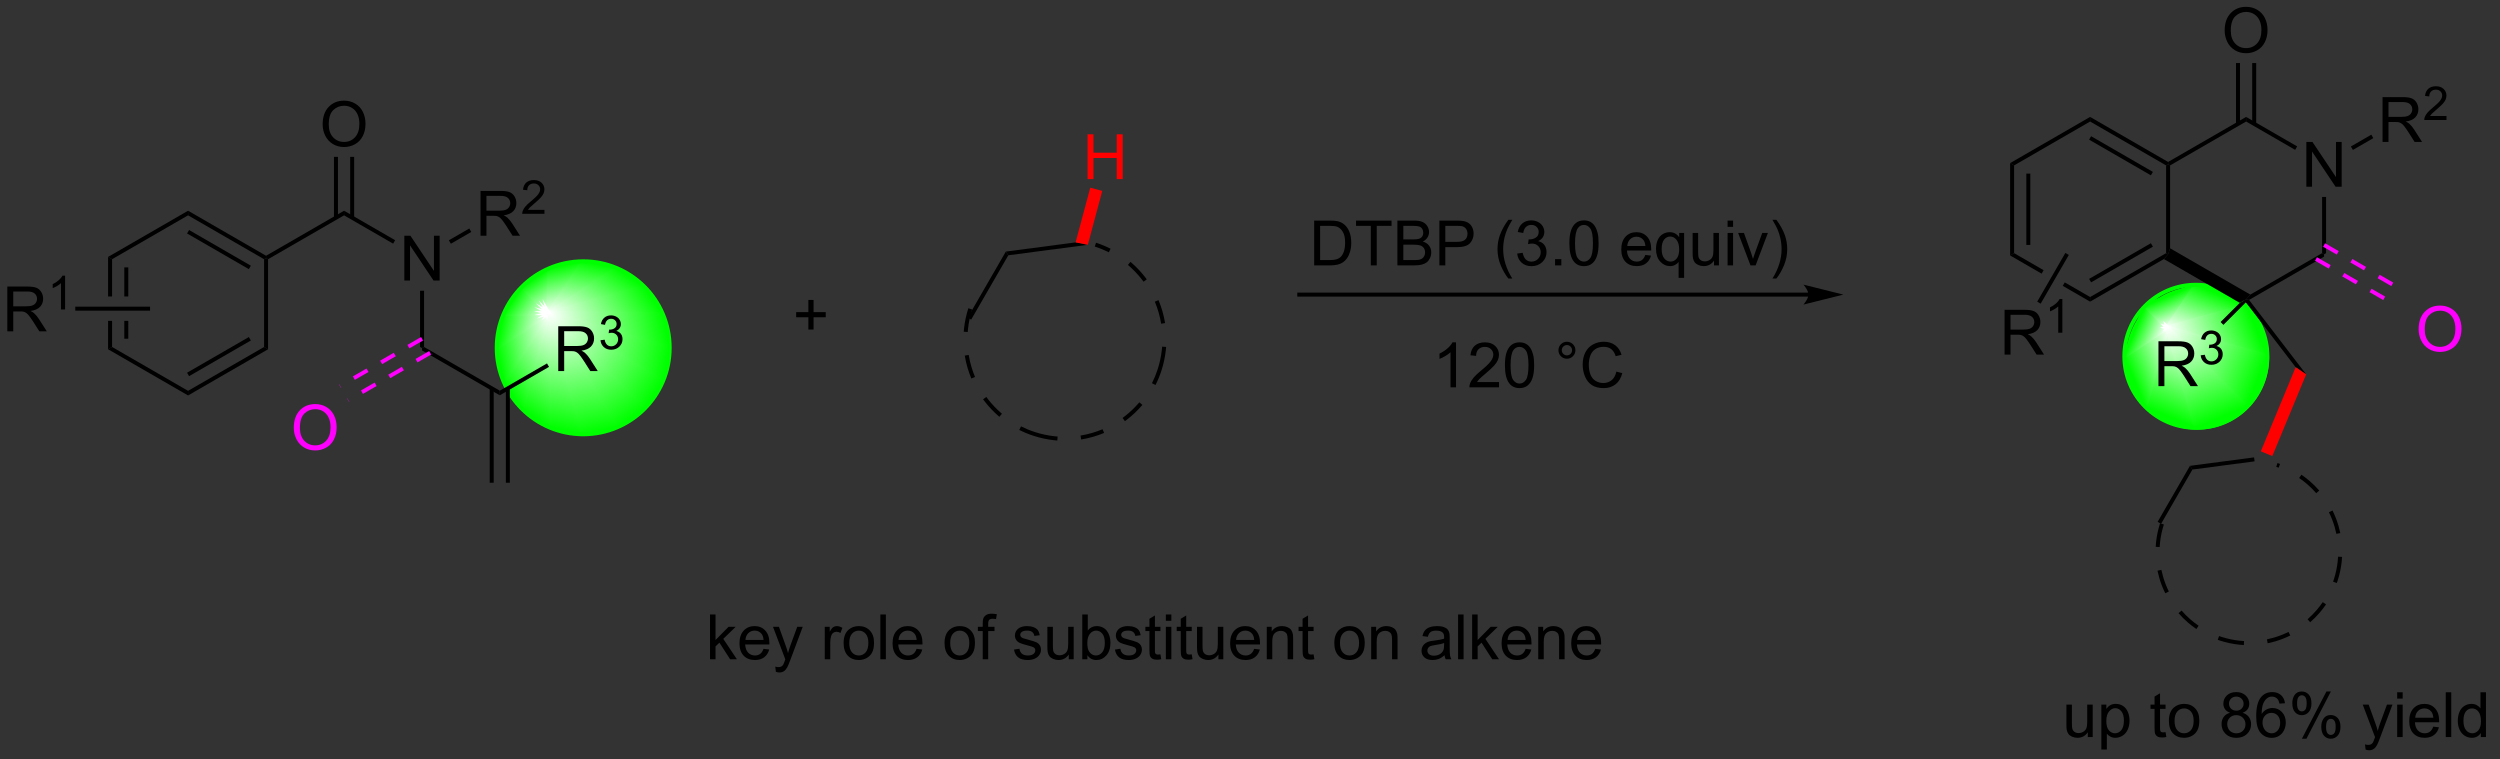 <?xml version="1.0" encoding="UTF-8"?>
<!DOCTYPE svg PUBLIC '-//W3C//DTD SVG 1.0//EN'
          'http://www.w3.org/TR/2001/REC-SVG-20010904/DTD/svg10.dtd'>
<svg stroke-dasharray="none" shape-rendering="auto" xmlns="http://www.w3.org/2000/svg" font-family="'Dialog'" text-rendering="auto" width="438" fill-opacity="1" color-interpolation="auto" color-rendering="auto" preserveAspectRatio="xMidYMid meet" font-size="12px" viewBox="0 0 438 133" fill="black" xmlns:xlink="http://www.w3.org/1999/xlink" stroke="black" image-rendering="auto" stroke-miterlimit="10" stroke-linecap="square" stroke-linejoin="miter" font-style="normal" stroke-width="1" height="133" stroke-dashoffset="0" font-weight="normal" stroke-opacity="1"
><rect x="0" y="0" width="438" height="133" fill="#333333" stroke="none"/><!--Generated by the Batik Graphics2D SVG Generator--><defs id="genericDefs"
  /><g
  ><defs id="defs1"
    ><linearGradient x1="385.038" x2="381.049" gradientUnits="userSpaceOnUse" y1="332.124" y2="341.753" id="gradient1" color-interpolation="sRGB" spreadMethod="pad"
      ><stop stop-color="white" offset="0%"
        /><stop stop-color="lime" offset="100%"
      /></linearGradient
      ><linearGradient x1="385.038" x2="381.049" gradientUnits="userSpaceOnUse" y1="332.124" y2="341.753" id="gradient2" color-interpolation="sRGB" spreadMethod="pad"
      ><stop stop-color="white" offset="0%"
        /><stop stop-color="lime" offset="100%"
      /></linearGradient
      ><linearGradient x1="385.038" x2="379.065" gradientUnits="userSpaceOnUse" y1="332.124" y2="334.599" id="gradient3" color-interpolation="sRGB" spreadMethod="pad"
      ><stop stop-color="white" offset="0%"
        /><stop stop-color="lime" offset="100%"
      /></linearGradient
      ><linearGradient x1="385.038" x2="379.065" gradientUnits="userSpaceOnUse" y1="332.124" y2="334.599" id="gradient4" color-interpolation="sRGB" spreadMethod="pad"
      ><stop stop-color="white" offset="0%"
        /><stop stop-color="lime" offset="100%"
      /></linearGradient
      ><linearGradient x1="385.038" x2="381.65" gradientUnits="userSpaceOnUse" y1="332.124" y2="330.721" id="gradient5" color-interpolation="sRGB" spreadMethod="pad"
      ><stop stop-color="white" offset="0%"
        /><stop stop-color="lime" offset="100%"
      /></linearGradient
      ><linearGradient x1="385.038" x2="381.65" gradientUnits="userSpaceOnUse" y1="332.124" y2="330.721" id="gradient6" color-interpolation="sRGB" spreadMethod="pad"
      ><stop stop-color="white" offset="0%"
        /><stop stop-color="lime" offset="100%"
      /></linearGradient
      ><linearGradient x1="385.038" x2="383.634" gradientUnits="userSpaceOnUse" y1="332.124" y2="328.736" id="gradient7" color-interpolation="sRGB" spreadMethod="pad"
      ><stop stop-color="white" offset="0%"
        /><stop stop-color="lime" offset="100%"
      /></linearGradient
      ><linearGradient x1="385.038" x2="383.634" gradientUnits="userSpaceOnUse" y1="332.124" y2="328.736" id="gradient8" color-interpolation="sRGB" spreadMethod="pad"
      ><stop stop-color="white" offset="0%"
        /><stop stop-color="lime" offset="100%"
      /></linearGradient
      ><linearGradient x1="385.038" x2="387.512" gradientUnits="userSpaceOnUse" y1="332.124" y2="326.151" id="gradient9" color-interpolation="sRGB" spreadMethod="pad"
      ><stop stop-color="white" offset="0%"
        /><stop stop-color="lime" offset="100%"
      /></linearGradient
      ><linearGradient x1="385.038" x2="387.512" gradientUnits="userSpaceOnUse" y1="332.124" y2="326.151" id="gradient10" color-interpolation="sRGB" spreadMethod="pad"
      ><stop stop-color="white" offset="0%"
        /><stop stop-color="lime" offset="100%"
      /></linearGradient
      ><linearGradient x1="385.038" x2="394.667" gradientUnits="userSpaceOnUse" y1="332.124" y2="328.136" id="gradient11" color-interpolation="sRGB" spreadMethod="pad"
      ><stop stop-color="white" offset="0%"
        /><stop stop-color="lime" offset="100%"
      /></linearGradient
      ><linearGradient x1="385.038" x2="394.667" gradientUnits="userSpaceOnUse" y1="332.124" y2="328.136" id="gradient12" color-interpolation="sRGB" spreadMethod="pad"
      ><stop stop-color="white" offset="0%"
        /><stop stop-color="lime" offset="100%"
      /></linearGradient
      ><linearGradient x1="385.038" x2="397.252" gradientUnits="userSpaceOnUse" y1="332.124" y2="337.184" id="gradient13" color-interpolation="sRGB" spreadMethod="pad"
      ><stop stop-color="white" offset="0%"
        /><stop stop-color="lime" offset="100%"
      /></linearGradient
      ><linearGradient x1="385.038" x2="397.252" gradientUnits="userSpaceOnUse" y1="332.124" y2="337.184" id="gradient14" color-interpolation="sRGB" spreadMethod="pad"
      ><stop stop-color="white" offset="0%"
        /><stop stop-color="lime" offset="100%"
      /></linearGradient
      ><linearGradient x1="385.038" x2="390.097" gradientUnits="userSpaceOnUse" y1="332.124" y2="344.338" id="gradient15" color-interpolation="sRGB" spreadMethod="pad"
      ><stop stop-color="white" offset="0%"
        /><stop stop-color="lime" offset="100%"
      /></linearGradient
      ><linearGradient x1="385.038" x2="390.097" gradientUnits="userSpaceOnUse" y1="332.124" y2="344.338" id="gradient16" color-interpolation="sRGB" spreadMethod="pad"
      ><stop stop-color="white" offset="0%"
        /><stop stop-color="lime" offset="100%"
      /></linearGradient
      ><linearGradient x1="178.19" x2="175.361" gradientUnits="userSpaceOnUse" y1="330.274" y2="344.283" id="gradient17" color-interpolation="sRGB" spreadMethod="pad"
      ><stop stop-color="white" offset="0%"
        /><stop stop-color="lime" offset="100%"
      /></linearGradient
      ><linearGradient x1="178.19" x2="175.361" gradientUnits="userSpaceOnUse" y1="330.274" y2="344.283" id="gradient18" color-interpolation="sRGB" spreadMethod="pad"
      ><stop stop-color="white" offset="0%"
        /><stop stop-color="lime" offset="100%"
      /></linearGradient
      ><linearGradient x1="178.19" x2="171.458" gradientUnits="userSpaceOnUse" y1="330.274" y2="340.259" id="gradient19" color-interpolation="sRGB" spreadMethod="pad"
      ><stop stop-color="white" offset="0%"
        /><stop stop-color="lime" offset="100%"
      /></linearGradient
      ><linearGradient x1="178.19" x2="171.458" gradientUnits="userSpaceOnUse" y1="330.274" y2="340.259" id="gradient20" color-interpolation="sRGB" spreadMethod="pad"
      ><stop stop-color="white" offset="0%"
        /><stop stop-color="lime" offset="100%"
      /></linearGradient
      ><linearGradient x1="178.19" x2="170.185" gradientUnits="userSpaceOnUse" y1="330.274" y2="335.671" id="gradient21" color-interpolation="sRGB" spreadMethod="pad"
      ><stop stop-color="white" offset="0%"
        /><stop stop-color="lime" offset="100%"
      /></linearGradient
      ><linearGradient x1="178.19" x2="170.185" gradientUnits="userSpaceOnUse" y1="330.274" y2="335.671" id="gradient22" color-interpolation="sRGB" spreadMethod="pad"
      ><stop stop-color="white" offset="0%"
        /><stop stop-color="lime" offset="100%"
      /></linearGradient
      ><linearGradient x1="178.19" x2="170.961" gradientUnits="userSpaceOnUse" y1="330.274" y2="331.734" id="gradient23" color-interpolation="sRGB" spreadMethod="pad"
      ><stop stop-color="white" offset="0%"
        /><stop stop-color="lime" offset="100%"
      /></linearGradient
      ><linearGradient x1="178.19" x2="170.961" gradientUnits="userSpaceOnUse" y1="330.274" y2="331.734" id="gradient24" color-interpolation="sRGB" spreadMethod="pad"
      ><stop stop-color="white" offset="0%"
        /><stop stop-color="lime" offset="100%"
      /></linearGradient
      ><linearGradient x1="178.19" x2="172.676" gradientUnits="userSpaceOnUse" y1="330.274" y2="329.161" id="gradient25" color-interpolation="sRGB" spreadMethod="pad"
      ><stop stop-color="white" offset="0%"
        /><stop stop-color="lime" offset="100%"
      /></linearGradient
      ><linearGradient x1="178.19" x2="172.676" gradientUnits="userSpaceOnUse" y1="330.274" y2="329.161" id="gradient26" color-interpolation="sRGB" spreadMethod="pad"
      ><stop stop-color="white" offset="0%"
        /><stop stop-color="lime" offset="100%"
      /></linearGradient
      ><linearGradient x1="178.19" x2="174.283" gradientUnits="userSpaceOnUse" y1="330.274" y2="327.641" id="gradient27" color-interpolation="sRGB" spreadMethod="pad"
      ><stop stop-color="white" offset="0%"
        /><stop stop-color="lime" offset="100%"
      /></linearGradient
      ><linearGradient x1="178.19" x2="174.283" gradientUnits="userSpaceOnUse" y1="330.274" y2="327.641" id="gradient28" color-interpolation="sRGB" spreadMethod="pad"
      ><stop stop-color="white" offset="0%"
        /><stop stop-color="lime" offset="100%"
      /></linearGradient
      ><linearGradient x1="178.19" x2="175.556" gradientUnits="userSpaceOnUse" y1="330.274" y2="326.368" id="gradient29" color-interpolation="sRGB" spreadMethod="pad"
      ><stop stop-color="white" offset="0%"
        /><stop stop-color="lime" offset="100%"
      /></linearGradient
      ><linearGradient x1="178.19" x2="175.556" gradientUnits="userSpaceOnUse" y1="330.274" y2="326.368" id="gradient30" color-interpolation="sRGB" spreadMethod="pad"
      ><stop stop-color="white" offset="0%"
        /><stop stop-color="lime" offset="100%"
      /></linearGradient
      ><linearGradient x1="178.19" x2="177.077" gradientUnits="userSpaceOnUse" y1="330.274" y2="324.761" id="gradient31" color-interpolation="sRGB" spreadMethod="pad"
      ><stop stop-color="white" offset="0%"
        /><stop stop-color="lime" offset="100%"
      /></linearGradient
      ><linearGradient x1="178.19" x2="177.077" gradientUnits="userSpaceOnUse" y1="330.274" y2="324.761" id="gradient32" color-interpolation="sRGB" spreadMethod="pad"
      ><stop stop-color="white" offset="0%"
        /><stop stop-color="lime" offset="100%"
      /></linearGradient
      ><linearGradient x1="178.19" x2="179.649" gradientUnits="userSpaceOnUse" y1="330.274" y2="323.046" id="gradient33" color-interpolation="sRGB" spreadMethod="pad"
      ><stop stop-color="white" offset="0%"
        /><stop stop-color="lime" offset="100%"
      /></linearGradient
      ><linearGradient x1="178.19" x2="179.649" gradientUnits="userSpaceOnUse" y1="330.274" y2="323.046" id="gradient34" color-interpolation="sRGB" spreadMethod="pad"
      ><stop stop-color="white" offset="0%"
        /><stop stop-color="lime" offset="100%"
      /></linearGradient
      ><linearGradient x1="178.19" x2="183.586" gradientUnits="userSpaceOnUse" y1="330.274" y2="322.27" id="gradient35" color-interpolation="sRGB" spreadMethod="pad"
      ><stop stop-color="white" offset="0%"
        /><stop stop-color="lime" offset="100%"
      /></linearGradient
      ><linearGradient x1="178.19" x2="183.586" gradientUnits="userSpaceOnUse" y1="330.274" y2="322.27" id="gradient36" color-interpolation="sRGB" spreadMethod="pad"
      ><stop stop-color="white" offset="0%"
        /><stop stop-color="lime" offset="100%"
      /></linearGradient
      ><linearGradient x1="178.19" x2="188.174" gradientUnits="userSpaceOnUse" y1="330.274" y2="323.543" id="gradient37" color-interpolation="sRGB" spreadMethod="pad"
      ><stop stop-color="white" offset="0%"
        /><stop stop-color="lime" offset="100%"
      /></linearGradient
      ><linearGradient x1="178.19" x2="188.174" gradientUnits="userSpaceOnUse" y1="330.274" y2="323.543" id="gradient38" color-interpolation="sRGB" spreadMethod="pad"
      ><stop stop-color="white" offset="0%"
        /><stop stop-color="lime" offset="100%"
      /></linearGradient
      ><linearGradient x1="178.19" x2="192.198" gradientUnits="userSpaceOnUse" y1="330.274" y2="327.446" id="gradient39" color-interpolation="sRGB" spreadMethod="pad"
      ><stop stop-color="white" offset="0%"
        /><stop stop-color="lime" offset="100%"
      /></linearGradient
      ><linearGradient x1="178.19" x2="192.198" gradientUnits="userSpaceOnUse" y1="330.274" y2="327.446" id="gradient40" color-interpolation="sRGB" spreadMethod="pad"
      ><stop stop-color="white" offset="0%"
        /><stop stop-color="lime" offset="100%"
      /></linearGradient
      ><linearGradient x1="178.19" x2="193.913" gradientUnits="userSpaceOnUse" y1="330.274" y2="333.449" id="gradient41" color-interpolation="sRGB" spreadMethod="pad"
      ><stop stop-color="white" offset="0%"
        /><stop stop-color="lime" offset="100%"
      /></linearGradient
      ><linearGradient x1="178.19" x2="193.913" gradientUnits="userSpaceOnUse" y1="330.274" y2="333.449" id="gradient42" color-interpolation="sRGB" spreadMethod="pad"
      ><stop stop-color="white" offset="0%"
        /><stop stop-color="lime" offset="100%"
      /></linearGradient
      ><linearGradient x1="178.19" x2="192.272" gradientUnits="userSpaceOnUse" y1="330.274" y2="339.769" id="gradient43" color-interpolation="sRGB" spreadMethod="pad"
      ><stop stop-color="white" offset="0%"
        /><stop stop-color="lime" offset="100%"
      /></linearGradient
      ><linearGradient x1="178.19" x2="192.272" gradientUnits="userSpaceOnUse" y1="330.274" y2="339.769" id="gradient44" color-interpolation="sRGB" spreadMethod="pad"
      ><stop stop-color="white" offset="0%"
        /><stop stop-color="lime" offset="100%"
      /></linearGradient
      ><linearGradient x1="178.19" x2="187.684" gradientUnits="userSpaceOnUse" y1="330.274" y2="344.357" id="gradient45" color-interpolation="sRGB" spreadMethod="pad"
      ><stop stop-color="white" offset="0%"
        /><stop stop-color="lime" offset="100%"
      /></linearGradient
      ><linearGradient x1="178.19" x2="187.684" gradientUnits="userSpaceOnUse" y1="330.274" y2="344.357" id="gradient46" color-interpolation="sRGB" spreadMethod="pad"
      ><stop stop-color="white" offset="0%"
        /><stop stop-color="lime" offset="100%"
      /></linearGradient
      ><linearGradient x1="178.19" x2="181.364" gradientUnits="userSpaceOnUse" y1="330.274" y2="345.998" id="gradient47" color-interpolation="sRGB" spreadMethod="pad"
      ><stop stop-color="white" offset="0%"
        /><stop stop-color="lime" offset="100%"
      /></linearGradient
      ><linearGradient x1="178.19" x2="181.364" gradientUnits="userSpaceOnUse" y1="330.274" y2="345.998" id="gradient48" color-interpolation="sRGB" spreadMethod="pad"
      ><stop stop-color="white" offset="0%"
        /><stop stop-color="lime" offset="100%"
      /></linearGradient
      ><clipPath clipPathUnits="userSpaceOnUse" id="clipPath1"
      ><path d="M2.992 1.598 L330.795 1.598 L330.795 101.317 L2.992 101.317 L2.992 1.598 Z"
      /></clipPath
      ><clipPath clipPathUnits="userSpaceOnUse" id="clipPath2"
      ><path d="M108.046 290.151 L108.046 387.098 L426.734 387.098 L426.734 290.151 Z"
      /></clipPath
      ><clipPath clipPathUnits="userSpaceOnUse" id="clipPath3"
      ><path d="M388.693 326.641 C383.646 326.641 379.554 330.733 379.554 335.78 C379.554 340.828 383.646 344.92 388.693 344.92 C393.741 344.92 397.833 340.828 397.833 335.78 C397.833 330.733 393.741 326.641 388.693 326.641 Z"
      /></clipPath
      ><clipPath clipPathUnits="userSpaceOnUse" id="clipPath4"
      ><path d="M182.61 323.644 C176.507 323.644 171.559 328.591 171.559 334.695 C171.559 340.798 176.507 345.746 182.61 345.746 C188.714 345.746 193.661 340.798 193.661 334.695 C193.661 328.591 188.714 323.644 182.61 323.644 Z"
      /></clipPath
    ></defs
    ><g fill="lime" transform="scale(1.333,1.333) translate(-2.992,-1.598) matrix(1.029,0,0,1.029,-108.144,-296.851)" stroke="lime"
    ><path d="M388.693 344.92 C383.646 344.92 379.554 340.828 379.554 335.78 C379.554 330.733 383.646 326.641 388.693 326.641 C393.741 326.641 397.833 330.733 397.833 335.78 C397.833 340.828 393.741 344.92 388.693 344.92" stroke="none" clip-path="url(#clipPath3)"
    /></g
    ><g fill="url(#gradient1)" transform="matrix(1.371,0,0,1.371,-148.181,-397.933)" stroke="url(#gradient1)"
    ><path d="M385.038 332.124 L388.693 344.92 L382.231 342.243 Z" stroke="none" clip-path="url(#clipPath3)"
    /></g
    ><g fill="url(#gradient2)" stroke-width="0.51" transform="matrix(1.371,0,0,1.371,-148.181,-397.933)" stroke="url(#gradient2)"
    ><path fill="none" d="M385.038 332.124 L388.693 344.92 L382.231 342.243 Z" clip-path="url(#clipPath3)"
    /></g
    ><g fill="url(#gradient3)" transform="matrix(1.371,0,0,1.371,-148.181,-397.933)" stroke="url(#gradient3)"
    ><path d="M385.038 332.124 L382.231 342.243 L379.554 335.78 Z" stroke="none" clip-path="url(#clipPath3)"
    /></g
    ><g fill="url(#gradient4)" stroke-width="0.51" transform="matrix(1.371,0,0,1.371,-148.181,-397.933)" stroke="url(#gradient4)"
    ><path fill="none" d="M385.038 332.124 L382.231 342.243 L379.554 335.78 Z" clip-path="url(#clipPath3)"
    /></g
    ><g fill="url(#gradient5)" transform="matrix(1.371,0,0,1.371,-148.181,-397.933)" stroke="url(#gradient5)"
    ><path d="M385.038 332.124 L379.554 335.78 L382.231 329.318 Z" stroke="none" clip-path="url(#clipPath3)"
    /></g
    ><g fill="url(#gradient6)" stroke-width="0.51" transform="matrix(1.371,0,0,1.371,-148.181,-397.933)" stroke="url(#gradient6)"
    ><path fill="none" d="M385.038 332.124 L379.554 335.78 L382.231 329.318 Z" clip-path="url(#clipPath3)"
    /></g
    ><g fill="url(#gradient7)" transform="matrix(1.371,0,0,1.371,-148.181,-397.933)" stroke="url(#gradient7)"
    ><path d="M385.038 332.124 L382.231 329.318 L388.693 326.641 Z" stroke="none" clip-path="url(#clipPath3)"
    /></g
    ><g fill="url(#gradient8)" stroke-width="0.51" transform="matrix(1.371,0,0,1.371,-148.181,-397.933)" stroke="url(#gradient8)"
    ><path fill="none" d="M385.038 332.124 L382.231 329.318 L388.693 326.641 Z" clip-path="url(#clipPath3)"
    /></g
    ><g fill="url(#gradient9)" transform="matrix(1.371,0,0,1.371,-148.181,-397.933)" stroke="url(#gradient9)"
    ><path d="M385.038 332.124 L388.693 326.641 L395.156 329.318 Z" stroke="none" clip-path="url(#clipPath3)"
    /></g
    ><g fill="url(#gradient10)" stroke-width="0.51" transform="matrix(1.371,0,0,1.371,-148.181,-397.933)" stroke="url(#gradient10)"
    ><path fill="none" d="M385.038 332.124 L388.693 326.641 L395.156 329.318 Z" clip-path="url(#clipPath3)"
    /></g
    ><g fill="url(#gradient11)" transform="matrix(1.371,0,0,1.371,-148.181,-397.933)" stroke="url(#gradient11)"
    ><path d="M385.038 332.124 L395.156 329.318 L397.833 335.78 Z" stroke="none" clip-path="url(#clipPath3)"
    /></g
    ><g fill="url(#gradient12)" stroke-width="0.51" transform="matrix(1.371,0,0,1.371,-148.181,-397.933)" stroke="url(#gradient12)"
    ><path fill="none" d="M385.038 332.124 L395.156 329.318 L397.833 335.78 Z" clip-path="url(#clipPath3)"
    /></g
    ><g fill="url(#gradient13)" transform="matrix(1.371,0,0,1.371,-148.181,-397.933)" stroke="url(#gradient13)"
    ><path d="M385.038 332.124 L397.833 335.78 L395.156 342.243 Z" stroke="none" clip-path="url(#clipPath3)"
    /></g
    ><g fill="url(#gradient14)" stroke-width="0.51" transform="matrix(1.371,0,0,1.371,-148.181,-397.933)" stroke="url(#gradient14)"
    ><path fill="none" d="M385.038 332.124 L397.833 335.78 L395.156 342.243 Z" clip-path="url(#clipPath3)"
    /></g
    ><g fill="url(#gradient15)" transform="matrix(1.371,0,0,1.371,-148.181,-397.933)" stroke="url(#gradient15)"
    ><path d="M385.038 332.124 L395.156 342.243 L388.693 344.92 Z" stroke="none" clip-path="url(#clipPath3)"
    /></g
    ><g fill="url(#gradient16)" stroke-width="0.51" transform="matrix(1.371,0,0,1.371,-148.181,-397.933)" stroke="url(#gradient16)"
    ><path fill="none" d="M385.038 332.124 L395.156 342.243 L388.693 344.92 Z" clip-path="url(#clipPath3)"
    /></g
    ><g fill="lime" stroke-width="0.51" transform="matrix(1.371,0,0,1.371,-148.181,-397.933)" stroke="lime"
    ><path fill="none" d="M388.693 344.92 C383.646 344.92 379.554 340.828 379.554 335.78 C379.554 330.733 383.646 326.641 388.693 326.641 C393.741 326.641 397.833 330.733 397.833 335.78 C397.833 340.828 393.741 344.92 388.693 344.92" clip-path="url(#clipPath2)"
    /></g
    ><g fill="lime" transform="matrix(1.371,0,0,1.371,-148.181,-397.933)" stroke="lime"
    ><path d="M182.61 345.746 C176.507 345.746 171.559 340.798 171.559 334.695 C171.559 328.591 176.507 323.644 182.61 323.644 C188.714 323.644 193.661 328.591 193.661 334.695 C193.661 340.798 188.714 345.746 182.61 345.746" stroke="none" clip-path="url(#clipPath4)"
    /></g
    ><g fill="url(#gradient17)" transform="matrix(1.371,0,0,1.371,-148.181,-397.933)" stroke="url(#gradient17)"
    ><path d="M178.19 330.274 L182.61 345.746 L178.309 344.878 Z" stroke="none" clip-path="url(#clipPath4)"
    /></g
    ><g fill="url(#gradient18)" stroke-width="0.51" transform="matrix(1.371,0,0,1.371,-148.181,-397.933)" stroke="url(#gradient18)"
    ><path fill="none" d="M178.19 330.274 L182.61 345.746 L178.309 344.878 Z" clip-path="url(#clipPath4)"
    /></g
    ><g fill="url(#gradient19)" transform="matrix(1.371,0,0,1.371,-148.181,-397.933)" stroke="url(#gradient19)"
    ><path d="M178.19 330.274 L178.309 344.878 L174.796 342.51 Z" stroke="none" clip-path="url(#clipPath4)"
    /></g
    ><g fill="url(#gradient20)" stroke-width="0.51" transform="matrix(1.371,0,0,1.371,-148.181,-397.933)" stroke="url(#gradient20)"
    ><path fill="none" d="M178.19 330.274 L178.309 344.878 L174.796 342.51 Z" clip-path="url(#clipPath4)"
    /></g
    ><g fill="url(#gradient21)" transform="matrix(1.371,0,0,1.371,-148.181,-397.933)" stroke="url(#gradient21)"
    ><path d="M178.19 330.274 L174.796 342.51 L172.427 338.997 Z" stroke="none" clip-path="url(#clipPath4)"
    /></g
    ><g fill="url(#gradient22)" stroke-width="0.51" transform="matrix(1.371,0,0,1.371,-148.181,-397.933)" stroke="url(#gradient22)"
    ><path fill="none" d="M178.19 330.274 L174.796 342.51 L172.427 338.997 Z" clip-path="url(#clipPath4)"
    /></g
    ><g fill="url(#gradient23)" transform="matrix(1.371,0,0,1.371,-148.181,-397.933)" stroke="url(#gradient23)"
    ><path d="M178.19 330.274 L172.427 338.997 L171.559 334.695 Z" stroke="none" clip-path="url(#clipPath4)"
    /></g
    ><g fill="url(#gradient24)" stroke-width="0.51" transform="matrix(1.371,0,0,1.371,-148.181,-397.933)" stroke="url(#gradient24)"
    ><path fill="none" d="M178.19 330.274 L172.427 338.997 L171.559 334.695 Z" clip-path="url(#clipPath4)"
    /></g
    ><g fill="url(#gradient25)" transform="matrix(1.371,0,0,1.371,-148.181,-397.933)" stroke="url(#gradient25)"
    ><path d="M178.19 330.274 L171.559 334.695 L172.427 330.393 Z" stroke="none" clip-path="url(#clipPath4)"
    /></g
    ><g fill="url(#gradient26)" stroke-width="0.51" transform="matrix(1.371,0,0,1.371,-148.181,-397.933)" stroke="url(#gradient26)"
    ><path fill="none" d="M178.19 330.274 L171.559 334.695 L172.427 330.393 Z" clip-path="url(#clipPath4)"
    /></g
    ><g fill="url(#gradient27)" transform="matrix(1.371,0,0,1.371,-148.181,-397.933)" stroke="url(#gradient27)"
    ><path d="M178.19 330.274 L172.427 330.393 L174.796 326.88 Z" stroke="none" clip-path="url(#clipPath4)"
    /></g
    ><g fill="url(#gradient28)" stroke-width="0.51" transform="matrix(1.371,0,0,1.371,-148.181,-397.933)" stroke="url(#gradient28)"
    ><path fill="none" d="M178.19 330.274 L172.427 330.393 L174.796 326.88 Z" clip-path="url(#clipPath4)"
    /></g
    ><g fill="url(#gradient29)" transform="matrix(1.371,0,0,1.371,-148.181,-397.933)" stroke="url(#gradient29)"
    ><path d="M178.19 330.274 L174.796 326.88 L178.309 324.512 Z" stroke="none" clip-path="url(#clipPath4)"
    /></g
    ><g fill="url(#gradient30)" stroke-width="0.51" transform="matrix(1.371,0,0,1.371,-148.181,-397.933)" stroke="url(#gradient30)"
    ><path fill="none" d="M178.19 330.274 L174.796 326.88 L178.309 324.512 Z" clip-path="url(#clipPath4)"
    /></g
    ><g fill="url(#gradient31)" transform="matrix(1.371,0,0,1.371,-148.181,-397.933)" stroke="url(#gradient31)"
    ><path d="M178.19 330.274 L178.309 324.512 L182.61 323.644 Z" stroke="none" clip-path="url(#clipPath4)"
    /></g
    ><g fill="url(#gradient32)" stroke-width="0.51" transform="matrix(1.371,0,0,1.371,-148.181,-397.933)" stroke="url(#gradient32)"
    ><path fill="none" d="M178.19 330.274 L178.309 324.512 L182.61 323.644 Z" clip-path="url(#clipPath4)"
    /></g
    ><g fill="url(#gradient33)" transform="matrix(1.371,0,0,1.371,-148.181,-397.933)" stroke="url(#gradient33)"
    ><path d="M178.19 330.274 L182.61 323.644 L186.912 324.512 Z" stroke="none" clip-path="url(#clipPath4)"
    /></g
    ><g fill="url(#gradient34)" stroke-width="0.51" transform="matrix(1.371,0,0,1.371,-148.181,-397.933)" stroke="url(#gradient34)"
    ><path fill="none" d="M178.19 330.274 L182.61 323.644 L186.912 324.512 Z" clip-path="url(#clipPath4)"
    /></g
    ><g fill="url(#gradient35)" transform="matrix(1.371,0,0,1.371,-148.181,-397.933)" stroke="url(#gradient35)"
    ><path d="M178.19 330.274 L186.912 324.512 L190.425 326.88 Z" stroke="none" clip-path="url(#clipPath4)"
    /></g
    ><g fill="url(#gradient36)" stroke-width="0.51" transform="matrix(1.371,0,0,1.371,-148.181,-397.933)" stroke="url(#gradient36)"
    ><path fill="none" d="M178.19 330.274 L186.912 324.512 L190.425 326.88 Z" clip-path="url(#clipPath4)"
    /></g
    ><g fill="url(#gradient37)" transform="matrix(1.371,0,0,1.371,-148.181,-397.933)" stroke="url(#gradient37)"
    ><path d="M178.19 330.274 L190.425 326.88 L192.793 330.393 Z" stroke="none" clip-path="url(#clipPath4)"
    /></g
    ><g fill="url(#gradient38)" stroke-width="0.51" transform="matrix(1.371,0,0,1.371,-148.181,-397.933)" stroke="url(#gradient38)"
    ><path fill="none" d="M178.19 330.274 L190.425 326.88 L192.793 330.393 Z" clip-path="url(#clipPath4)"
    /></g
    ><g fill="url(#gradient39)" transform="matrix(1.371,0,0,1.371,-148.181,-397.933)" stroke="url(#gradient39)"
    ><path d="M178.19 330.274 L192.793 330.393 L193.661 334.695 Z" stroke="none" clip-path="url(#clipPath4)"
    /></g
    ><g fill="url(#gradient40)" stroke-width="0.51" transform="matrix(1.371,0,0,1.371,-148.181,-397.933)" stroke="url(#gradient40)"
    ><path fill="none" d="M178.19 330.274 L192.793 330.393 L193.661 334.695 Z" clip-path="url(#clipPath4)"
    /></g
    ><g fill="url(#gradient41)" transform="matrix(1.371,0,0,1.371,-148.181,-397.933)" stroke="url(#gradient41)"
    ><path d="M178.19 330.274 L193.661 334.695 L192.793 338.997 Z" stroke="none" clip-path="url(#clipPath4)"
    /></g
    ><g fill="url(#gradient42)" stroke-width="0.51" transform="matrix(1.371,0,0,1.371,-148.181,-397.933)" stroke="url(#gradient42)"
    ><path fill="none" d="M178.19 330.274 L193.661 334.695 L192.793 338.997 Z" clip-path="url(#clipPath4)"
    /></g
    ><g fill="url(#gradient43)" transform="matrix(1.371,0,0,1.371,-148.181,-397.933)" stroke="url(#gradient43)"
    ><path d="M178.19 330.274 L192.793 338.997 L190.425 342.51 Z" stroke="none" clip-path="url(#clipPath4)"
    /></g
    ><g fill="url(#gradient44)" stroke-width="0.51" transform="matrix(1.371,0,0,1.371,-148.181,-397.933)" stroke="url(#gradient44)"
    ><path fill="none" d="M178.19 330.274 L192.793 338.997 L190.425 342.51 Z" clip-path="url(#clipPath4)"
    /></g
    ><g fill="url(#gradient45)" transform="matrix(1.371,0,0,1.371,-148.181,-397.933)" stroke="url(#gradient45)"
    ><path d="M178.19 330.274 L190.425 342.51 L186.912 344.878 Z" stroke="none" clip-path="url(#clipPath4)"
    /></g
    ><g fill="url(#gradient46)" stroke-width="0.51" transform="matrix(1.371,0,0,1.371,-148.181,-397.933)" stroke="url(#gradient46)"
    ><path fill="none" d="M178.19 330.274 L190.425 342.51 L186.912 344.878 Z" clip-path="url(#clipPath4)"
    /></g
    ><g fill="url(#gradient47)" transform="matrix(1.371,0,0,1.371,-148.181,-397.933)" stroke="url(#gradient47)"
    ><path d="M178.19 330.274 L186.912 344.878 L182.61 345.746 Z" stroke="none" clip-path="url(#clipPath4)"
    /></g
    ><g fill="url(#gradient48)" stroke-width="0.51" transform="matrix(1.371,0,0,1.371,-148.181,-397.933)" stroke="url(#gradient48)"
    ><path fill="none" d="M178.19 330.274 L186.912 344.878 L182.61 345.746 Z" clip-path="url(#clipPath4)"
    /></g
    ><g fill="lime" stroke-width="0.51" transform="matrix(1.371,0,0,1.371,-148.181,-397.933)" stroke="lime"
    ><path fill="none" d="M182.61 345.746 C176.507 345.746 171.559 340.798 171.559 334.695 C171.559 328.591 176.507 323.644 182.61 323.644 C188.714 323.644 193.661 328.591 193.661 334.695 C193.661 340.798 188.714 345.746 182.61 345.746" clip-path="url(#clipPath2)"
    /></g
    ><g transform="matrix(1.371,0,0,1.371,-148.181,-397.933)"
    ><path d="M121.894 323.08 L121.894 328.136 L122.405 328.136 L122.405 323.375 L121.894 323.08 ZM123.966 324.424 L123.966 328.136 L124.476 328.136 L124.476 324.424 ZM123.966 331.254 L123.966 333.54 L124.476 333.54 L124.476 331.254 ZM121.894 331.254 L121.894 334.884 L122.405 334.589 L122.405 331.254 Z" stroke="none" clip-path="url(#clipPath2)"
    /></g
    ><g transform="matrix(1.371,0,0,1.371,-148.181,-397.933)"
    ><path d="M121.894 334.884 L122.405 334.589 L132.116 340.196 L132.116 340.785 Z" stroke="none" clip-path="url(#clipPath2)"
    /></g
    ><g transform="matrix(1.371,0,0,1.371,-148.181,-397.933)"
    ><path d="M132.116 340.785 L132.116 340.196 L141.828 334.589 L142.338 334.884 ZM132.244 338.32 L140.139 333.761 L139.884 333.319 L131.989 337.878 Z" stroke="none" clip-path="url(#clipPath2)"
    /></g
    ><g transform="matrix(1.371,0,0,1.371,-148.181,-397.933)"
    ><path d="M142.338 334.884 L141.828 334.589 L141.828 323.375 L142.083 323.228 L142.338 323.375 Z" stroke="none" clip-path="url(#clipPath2)"
    /></g
    ><g transform="matrix(1.371,0,0,1.371,-148.181,-397.933)"
    ><path d="M142.083 322.933 L142.083 323.228 L141.828 323.375 L132.116 317.768 L132.116 317.179 ZM140.139 324.203 L132.244 319.644 L131.989 320.086 L139.884 324.645 Z" stroke="none" clip-path="url(#clipPath2)"
    /></g
    ><g transform="matrix(1.371,0,0,1.371,-148.181,-397.933)"
    ><path d="M132.116 317.179 L132.116 317.768 L122.405 323.375 L121.894 323.08 Z" stroke="none" clip-path="url(#clipPath2)"
    /></g
    ><g transform="matrix(1.371,0,0,1.371,-148.181,-397.933)"
    ><path d="M142.338 323.375 L142.083 323.228 L142.083 322.933 L152.05 317.179 L152.05 317.768 Z" stroke="none" clip-path="url(#clipPath2)"
    /></g
    ><g transform="matrix(1.371,0,0,1.371,-148.181,-397.933)"
    ><path d="M159.751 326.103 L159.751 320.376 L160.53 320.376 L163.537 324.871 L163.537 320.376 L164.264 320.376 L164.264 326.103 L163.485 326.103 L160.478 321.603 L160.478 326.103 L159.751 326.103 Z" stroke="none" clip-path="url(#clipPath2)"
    /></g
    ><g transform="matrix(1.371,0,0,1.371,-148.181,-397.933)"
    ><path d="M152.05 317.768 L152.05 317.179 L158.575 320.946 L158.32 321.388 Z" stroke="none" clip-path="url(#clipPath2)"
    /></g
    ><g transform="matrix(1.371,0,0,1.371,-148.181,-397.933)"
    ><path d="M149.313 306.151 Q149.313 304.724 150.078 303.919 Q150.844 303.112 152.055 303.112 Q152.847 303.112 153.482 303.492 Q154.12 303.869 154.453 304.546 Q154.79 305.224 154.79 306.083 Q154.79 306.955 154.438 307.643 Q154.086 308.33 153.44 308.685 Q152.797 309.039 152.05 309.039 Q151.243 309.039 150.605 308.648 Q149.969 308.255 149.641 307.58 Q149.313 306.903 149.313 306.151 ZM150.094 306.161 Q150.094 307.197 150.649 307.794 Q151.206 308.388 152.047 308.388 Q152.901 308.388 153.453 307.786 Q154.008 307.185 154.008 306.08 Q154.008 305.38 153.771 304.859 Q153.534 304.338 153.078 304.052 Q152.625 303.763 152.058 303.763 Q151.253 303.763 150.672 304.317 Q150.094 304.869 150.094 306.161 Z" stroke="none" clip-path="url(#clipPath2)"
    /></g
    ><g transform="matrix(1.371,0,0,1.371,-148.181,-397.933)"
    ><path d="M153.341 318.071 L153.341 310.295 L152.831 310.295 L152.831 318.071 ZM151.269 318.071 L151.269 310.295 L150.759 310.295 L150.759 318.071 Z" stroke="none" clip-path="url(#clipPath2)"
    /></g
    ><g transform="matrix(1.371,0,0,1.371,-148.181,-397.933)"
    ><path d="M169.489 320.373 L169.489 314.647 L172.028 314.647 Q172.793 314.647 173.192 314.8 Q173.59 314.954 173.827 315.345 Q174.067 315.735 174.067 316.209 Q174.067 316.819 173.671 317.238 Q173.278 317.655 172.452 317.767 Q172.754 317.913 172.911 318.053 Q173.241 318.358 173.538 318.813 L174.536 320.373 L173.583 320.373 L172.825 319.181 Q172.491 318.665 172.275 318.392 Q172.062 318.118 171.892 318.009 Q171.723 317.899 171.546 317.858 Q171.418 317.829 171.124 317.829 L170.246 317.829 L170.246 320.373 L169.489 320.373 ZM170.246 317.173 L171.874 317.173 Q172.395 317.173 172.687 317.066 Q172.981 316.959 173.132 316.722 Q173.286 316.485 173.286 316.209 Q173.286 315.803 172.989 315.543 Q172.694 315.28 172.059 315.28 L170.246 315.28 L170.246 317.173 Z" stroke="none" clip-path="url(#clipPath2)"
    /></g
    ><g transform="matrix(1.371,0,0,1.371,-148.181,-397.933)"
    ><path d="M177.657 317.066 L177.657 317.573 L174.817 317.573 Q174.812 317.382 174.88 317.206 Q174.987 316.917 175.226 316.636 Q175.466 316.355 175.917 315.986 Q176.616 315.411 176.862 315.075 Q177.108 314.739 177.108 314.441 Q177.108 314.128 176.884 313.913 Q176.661 313.696 176.3 313.696 Q175.919 313.696 175.69 313.925 Q175.462 314.154 175.46 314.558 L174.917 314.503 Q174.974 313.896 175.337 313.579 Q175.7 313.261 176.312 313.261 Q176.931 313.261 177.29 313.605 Q177.651 313.946 177.651 314.452 Q177.651 314.71 177.546 314.96 Q177.44 315.208 177.194 315.484 Q176.95 315.759 176.382 316.239 Q175.907 316.638 175.773 316.78 Q175.638 316.923 175.55 317.066 L177.657 317.066 Z" stroke="none" clip-path="url(#clipPath2)"
    /></g
    ><g transform="matrix(1.371,0,0,1.371,-148.181,-397.933)"
    ><path d="M165.698 321.397 L165.443 320.955 L168.052 319.449 L168.307 319.89 Z" stroke="none" clip-path="url(#clipPath2)"
    /></g
    ><g transform="matrix(1.371,0,0,1.371,-148.181,-397.933)"
    ><path d="M161.762 327.407 L162.272 327.407 L162.272 334.589 L162.017 334.736 L161.762 334.589 Z" stroke="none" clip-path="url(#clipPath2)"
    /></g
    ><g transform="matrix(1.371,0,0,1.371,-148.181,-397.933)"
    ><path d="M364.955 311.092 L365.465 311.387 L365.465 322.601 L364.955 322.896 ZM367.027 312.435 L367.027 321.552 L367.537 321.552 L367.537 312.435 Z" stroke="none" clip-path="url(#clipPath2)"
    /></g
    ><g transform="matrix(1.371,0,0,1.371,-148.181,-397.933)"
    ><path d="M365.465 322.601 L364.955 322.896 L368.981 325.22 L368.981 325.22 L369.236 324.778 L369.236 324.778 L365.465 322.601 ZM371.936 326.337 L371.681 326.779 L375.177 328.797 L375.177 328.208 L371.936 326.337 Z" stroke="none" clip-path="url(#clipPath2)"
    /></g
    ><g transform="matrix(1.371,0,0,1.371,-148.181,-397.933)"
    ><path d="M375.177 328.797 L375.177 328.208 L384.889 322.601 L385.144 322.748 L384.605 323.354 ZM375.305 326.331 L383.2 321.773 L382.945 321.331 L375.049 325.889 Z" stroke="none" clip-path="url(#clipPath2)"
    /></g
    ><g transform="matrix(1.371,0,0,1.371,-148.181,-397.933)"
    ><path d="M385.399 321.979 L385.144 322.748 L384.889 322.601 L384.889 311.387 L385.144 311.24 L385.399 311.387 Z" stroke="none" clip-path="url(#clipPath2)"
    /></g
    ><g transform="matrix(1.371,0,0,1.371,-148.181,-397.933)"
    ><path d="M385.144 310.945 L385.144 311.24 L384.889 311.387 L375.177 305.78 L375.177 305.191 ZM383.2 312.215 L375.305 307.656 L375.049 308.098 L382.945 312.656 Z" stroke="none" clip-path="url(#clipPath2)"
    /></g
    ><g transform="matrix(1.371,0,0,1.371,-148.181,-397.933)"
    ><path d="M375.177 305.191 L375.177 305.78 L365.465 311.387 L364.955 311.092 Z" stroke="none" clip-path="url(#clipPath2)"
    /></g
    ><g transform="matrix(1.371,0,0,1.371,-148.181,-397.933)"
    ><path d="M385.399 311.387 L385.144 311.24 L385.144 310.945 L395.111 305.191 L395.111 305.78 Z" stroke="none" clip-path="url(#clipPath2)"
    /></g
    ><g transform="matrix(1.371,0,0,1.371,-148.181,-397.933)"
    ><path d="M402.812 314.115 L402.812 308.388 L403.59 308.388 L406.598 312.883 L406.598 308.388 L407.325 308.388 L407.325 314.115 L406.546 314.115 L403.538 309.615 L403.538 314.115 L402.812 314.115 Z" stroke="none" clip-path="url(#clipPath2)"
    /></g
    ><g transform="matrix(1.371,0,0,1.371,-148.181,-397.933)"
    ><path d="M395.111 305.78 L395.111 305.191 L401.635 308.958 L401.38 309.4 Z" stroke="none" clip-path="url(#clipPath2)"
    /></g
    ><g transform="matrix(1.371,0,0,1.371,-148.181,-397.933)"
    ><path d="M392.373 294.162 Q392.373 292.735 393.139 291.931 Q393.905 291.123 395.116 291.123 Q395.907 291.123 396.543 291.504 Q397.181 291.881 397.514 292.558 Q397.85 293.235 397.85 294.095 Q397.85 294.967 397.498 295.655 Q397.147 296.342 396.501 296.696 Q395.858 297.05 395.111 297.05 Q394.303 297.05 393.665 296.66 Q393.03 296.267 392.702 295.592 Q392.373 294.915 392.373 294.162 ZM393.155 294.173 Q393.155 295.209 393.709 295.806 Q394.267 296.399 395.108 296.399 Q395.962 296.399 396.514 295.798 Q397.069 295.196 397.069 294.092 Q397.069 293.392 396.832 292.871 Q396.595 292.35 396.139 292.063 Q395.686 291.774 395.118 291.774 Q394.314 291.774 393.733 292.329 Q393.155 292.881 393.155 294.173 Z" stroke="none" clip-path="url(#clipPath2)"
    /></g
    ><g transform="matrix(1.371,0,0,1.371,-148.181,-397.933)"
    ><path d="M396.401 306.083 L396.401 298.307 L395.891 298.307 L395.891 306.083 ZM394.33 306.083 L394.33 298.307 L393.82 298.307 L393.82 306.083 Z" stroke="none" clip-path="url(#clipPath2)"
    /></g
    ><g transform="matrix(1.371,0,0,1.371,-148.181,-397.933)"
    ><path d="M412.549 308.385 L412.549 302.659 L415.088 302.659 Q415.854 302.659 416.252 302.812 Q416.651 302.966 416.888 303.356 Q417.127 303.747 417.127 304.221 Q417.127 304.83 416.732 305.25 Q416.338 305.666 415.513 305.778 Q415.815 305.924 415.971 306.065 Q416.302 306.37 416.599 306.825 L417.596 308.385 L416.643 308.385 L415.885 307.192 Q415.552 306.677 415.336 306.403 Q415.122 306.13 414.953 306.021 Q414.784 305.911 414.607 305.87 Q414.479 305.841 414.185 305.841 L413.307 305.841 L413.307 308.385 L412.549 308.385 ZM413.307 305.185 L414.935 305.185 Q415.456 305.185 415.747 305.078 Q416.041 304.971 416.192 304.734 Q416.346 304.497 416.346 304.221 Q416.346 303.815 416.049 303.555 Q415.755 303.291 415.12 303.291 L413.307 303.291 L413.307 305.185 Z" stroke="none" clip-path="url(#clipPath2)"
    /></g
    ><g transform="matrix(1.371,0,0,1.371,-148.181,-397.933)"
    ><path d="M420.718 305.077 L420.718 305.585 L417.878 305.585 Q417.872 305.394 417.941 305.218 Q418.048 304.929 418.286 304.648 Q418.527 304.366 418.978 303.997 Q419.677 303.423 419.923 303.087 Q420.169 302.751 420.169 302.452 Q420.169 302.14 419.945 301.925 Q419.722 301.708 419.361 301.708 Q418.98 301.708 418.751 301.937 Q418.523 302.165 418.521 302.57 L417.978 302.515 Q418.034 301.908 418.398 301.591 Q418.761 301.273 419.372 301.273 Q419.991 301.273 420.351 301.616 Q420.712 301.958 420.712 302.464 Q420.712 302.722 420.607 302.972 Q420.501 303.22 420.255 303.495 Q420.011 303.771 419.443 304.251 Q418.968 304.65 418.833 304.792 Q418.699 304.935 418.611 305.077 L420.718 305.077 Z" stroke="none" clip-path="url(#clipPath2)"
    /></g
    ><g transform="matrix(1.371,0,0,1.371,-148.181,-397.933)"
    ><path d="M408.759 309.409 L408.504 308.967 L411.113 307.46 L411.368 307.902 Z" stroke="none" clip-path="url(#clipPath2)"
    /></g
    ><g transform="matrix(1.371,0,0,1.371,-148.181,-397.933)"
    ><path d="M404.822 315.418 L405.332 315.418 L405.332 322.601 L405.077 322.748 L404.822 322.601 Z" stroke="none" clip-path="url(#clipPath2)"
    /></g
    ><g transform="matrix(1.371,0,0,1.371,-148.181,-397.933)"
    ><path d="M404.822 322.601 L405.077 322.748 L405.077 323.043 L395.49 328.578 L395.111 328.502 L395.649 327.897 Z" stroke="none" clip-path="url(#clipPath2)"
    /></g
    ><g transform="matrix(1.371,0,0,1.371,-148.181,-397.933)"
    ><path d="M383.911 339.59 L383.911 333.864 L386.45 333.864 Q387.216 333.864 387.615 334.017 Q388.013 334.171 388.25 334.562 Q388.49 334.952 388.49 335.426 Q388.49 336.036 388.094 336.455 Q387.7 336.872 386.875 336.983 Q387.177 337.129 387.333 337.27 Q387.664 337.575 387.961 338.03 L388.958 339.59 L388.005 339.59 L387.247 338.398 Q386.914 337.882 386.698 337.608 Q386.484 337.335 386.315 337.226 Q386.146 337.116 385.969 337.075 Q385.841 337.046 385.547 337.046 L384.669 337.046 L384.669 339.59 L383.911 339.59 ZM384.669 336.39 L386.297 336.39 Q386.818 336.39 387.109 336.283 Q387.404 336.176 387.555 335.939 Q387.708 335.702 387.708 335.426 Q387.708 335.02 387.411 334.76 Q387.117 334.497 386.482 334.497 L384.669 334.497 L384.669 336.39 Z" stroke="none" clip-path="url(#clipPath2)"
    /></g
    ><g transform="matrix(1.371,0,0,1.371,-148.181,-397.933)"
    ><path d="M389.31 335.656 L389.838 335.585 Q389.93 336.034 390.147 336.232 Q390.365 336.429 390.68 336.429 Q391.051 336.429 391.307 336.171 Q391.565 335.913 391.565 335.533 Q391.565 335.169 391.326 334.935 Q391.09 334.699 390.723 334.699 Q390.574 334.699 390.352 334.757 L390.41 334.294 Q390.463 334.3 390.494 334.3 Q390.832 334.3 391.102 334.124 Q391.371 333.949 391.371 333.581 Q391.371 333.292 391.174 333.103 Q390.978 332.911 390.668 332.911 Q390.359 332.911 390.154 333.105 Q389.949 333.298 389.891 333.685 L389.363 333.591 Q389.461 333.06 389.803 332.769 Q390.147 332.478 390.656 332.478 Q391.008 332.478 391.303 332.628 Q391.6 332.779 391.756 333.04 Q391.912 333.3 391.912 333.593 Q391.912 333.872 391.762 334.101 Q391.613 334.329 391.32 334.464 Q391.701 334.552 391.912 334.829 Q392.123 335.105 392.123 335.521 Q392.123 336.083 391.713 336.476 Q391.303 336.866 390.676 336.866 Q390.111 336.866 389.736 336.531 Q389.363 336.193 389.31 335.656 Z" stroke="none" clip-path="url(#clipPath2)"
    /></g
    ><g transform="matrix(1.371,0,0,1.371,-148.181,-397.933)"
    ><path d="M394.301 328.952 L395.111 328.502 L395.085 328.889 L392.212 331.762 L391.851 331.401 Z" stroke="none" clip-path="url(#clipPath2)"
    /></g
    ><g transform="matrix(1.371,0,0,1.371,-148.181,-397.933)"
    ><path d="M395.085 328.889 L395.111 328.502 L395.49 328.578 L402.787 338.088 L401.446 337.178 Z" stroke="none" clip-path="url(#clipPath2)"
    /></g
    ><g transform="matrix(1.371,0,0,1.371,-148.181,-397.933)"
    ><path d="M276.022 324.163 L276.022 318.437 L277.996 318.437 Q278.663 318.437 279.014 318.518 Q279.507 318.632 279.856 318.929 Q280.309 319.312 280.533 319.908 Q280.757 320.502 280.757 321.268 Q280.757 321.921 280.603 322.426 Q280.452 322.929 280.212 323.26 Q279.975 323.588 279.691 323.778 Q279.41 323.968 279.009 324.067 Q278.608 324.163 278.09 324.163 L276.022 324.163 ZM276.78 323.486 L278.004 323.486 Q278.569 323.486 278.892 323.382 Q279.215 323.276 279.405 323.085 Q279.676 322.815 279.824 322.361 Q279.975 321.906 279.975 321.257 Q279.975 320.359 279.681 319.877 Q279.387 319.393 278.965 319.229 Q278.66 319.111 277.983 319.111 L276.78 319.111 L276.78 323.486 ZM283.258 324.163 L283.258 319.111 L281.37 319.111 L281.37 318.437 L285.909 318.437 L285.909 319.111 L284.016 319.111 L284.016 324.163 L283.258 324.163 ZM286.655 324.163 L286.655 318.437 L288.803 318.437 Q289.46 318.437 289.856 318.611 Q290.254 318.783 290.478 319.145 Q290.702 319.507 290.702 319.901 Q290.702 320.268 290.501 320.593 Q290.303 320.916 289.902 321.117 Q290.421 321.268 290.699 321.635 Q290.981 322.002 290.981 322.502 Q290.981 322.906 290.809 323.252 Q290.639 323.596 290.389 323.783 Q290.139 323.971 289.762 324.067 Q289.387 324.163 288.84 324.163 L286.655 324.163 ZM287.413 320.843 L288.652 320.843 Q289.155 320.843 289.374 320.776 Q289.663 320.69 289.809 320.492 Q289.957 320.291 289.957 319.992 Q289.957 319.705 289.819 319.489 Q289.684 319.273 289.428 319.192 Q289.176 319.111 288.559 319.111 L287.413 319.111 L287.413 320.843 ZM287.413 323.486 L288.84 323.486 Q289.207 323.486 289.356 323.46 Q289.616 323.413 289.79 323.304 Q289.967 323.195 290.079 322.986 Q290.194 322.776 290.194 322.502 Q290.194 322.182 290.03 321.947 Q289.866 321.71 289.574 321.614 Q289.285 321.518 288.738 321.518 L287.413 321.518 L287.413 323.486 ZM292.022 324.163 L292.022 318.437 L294.184 318.437 Q294.754 318.437 295.053 318.492 Q295.475 318.562 295.759 318.76 Q296.046 318.955 296.22 319.312 Q296.395 319.666 296.395 320.093 Q296.395 320.822 295.928 321.33 Q295.465 321.835 294.249 321.835 L292.78 321.835 L292.78 324.163 L292.022 324.163 ZM292.78 321.158 L294.262 321.158 Q294.996 321.158 295.303 320.885 Q295.613 320.611 295.613 320.117 Q295.613 319.757 295.431 319.502 Q295.249 319.244 294.952 319.163 Q294.762 319.111 294.246 319.111 L292.78 319.111 L292.78 321.158 ZM300.836 325.848 Q300.253 325.114 299.849 324.13 Q299.448 323.143 299.448 322.088 Q299.448 321.158 299.75 320.307 Q300.102 319.32 300.836 318.338 L301.339 318.338 Q300.867 319.151 300.714 319.5 Q300.477 320.038 300.339 320.625 Q300.172 321.354 300.172 322.093 Q300.172 323.971 301.339 325.848 L300.836 325.848 ZM301.964 322.651 L302.667 322.557 Q302.789 323.156 303.078 323.419 Q303.37 323.682 303.789 323.682 Q304.284 323.682 304.625 323.338 Q304.969 322.994 304.969 322.486 Q304.969 322.002 304.651 321.69 Q304.336 321.375 303.846 321.375 Q303.649 321.375 303.352 321.453 L303.43 320.835 Q303.5 320.843 303.542 320.843 Q303.992 320.843 304.352 320.609 Q304.711 320.375 304.711 319.885 Q304.711 319.5 304.448 319.247 Q304.188 318.992 303.774 318.992 Q303.362 318.992 303.089 319.25 Q302.815 319.507 302.737 320.023 L302.034 319.898 Q302.164 319.19 302.62 318.801 Q303.078 318.413 303.758 318.413 Q304.227 318.413 304.62 318.614 Q305.016 318.815 305.224 319.163 Q305.432 319.51 305.432 319.901 Q305.432 320.273 305.232 320.578 Q305.034 320.882 304.643 321.062 Q305.151 321.179 305.432 321.549 Q305.714 321.916 305.714 322.471 Q305.714 323.221 305.167 323.744 Q304.62 324.265 303.784 324.265 Q303.031 324.265 302.531 323.817 Q302.034 323.367 301.964 322.651 ZM306.803 324.163 L306.803 323.361 L307.606 323.361 L307.606 324.163 L306.803 324.163 ZM308.633 321.338 Q308.633 320.322 308.841 319.705 Q309.05 319.085 309.461 318.75 Q309.875 318.413 310.5 318.413 Q310.961 318.413 311.307 318.598 Q311.656 318.783 311.883 319.135 Q312.109 319.484 312.237 319.986 Q312.367 320.486 312.367 321.338 Q312.367 322.346 312.159 322.966 Q311.953 323.585 311.539 323.924 Q311.128 324.262 310.5 324.262 Q309.672 324.262 309.198 323.666 Q308.633 322.953 308.633 321.338 ZM309.354 321.338 Q309.354 322.75 309.685 323.216 Q310.016 323.682 310.5 323.682 Q310.984 323.682 311.312 323.213 Q311.643 322.744 311.643 321.338 Q311.643 319.924 311.312 319.46 Q310.984 318.994 310.492 318.994 Q310.008 318.994 309.719 319.406 Q309.354 319.929 309.354 321.338 ZM318.339 322.828 L319.065 322.916 Q318.893 323.554 318.427 323.906 Q317.964 324.257 317.242 324.257 Q316.331 324.257 315.797 323.697 Q315.266 323.135 315.266 322.125 Q315.266 321.078 315.805 320.5 Q316.344 319.921 317.203 319.921 Q318.034 319.921 318.56 320.489 Q319.089 321.054 319.089 322.08 Q319.089 322.143 319.086 322.268 L315.992 322.268 Q316.031 322.953 316.378 323.317 Q316.727 323.679 317.245 323.679 Q317.633 323.679 317.906 323.476 Q318.18 323.273 318.339 322.828 ZM316.031 321.69 L318.346 321.69 Q318.3 321.166 318.081 320.906 Q317.745 320.5 317.211 320.5 Q316.727 320.5 316.396 320.825 Q316.065 321.148 316.031 321.69 ZM322.592 325.755 L322.592 323.721 Q322.428 323.953 322.134 324.106 Q321.84 324.257 321.507 324.257 Q320.77 324.257 320.236 323.669 Q319.702 323.078 319.702 322.049 Q319.702 321.424 319.918 320.929 Q320.137 320.432 320.548 320.176 Q320.96 319.921 321.452 319.921 Q322.223 319.921 322.663 320.57 L322.663 320.015 L323.296 320.015 L323.296 325.755 L322.592 325.755 ZM320.426 322.078 Q320.426 322.877 320.762 323.278 Q321.098 323.679 321.566 323.679 Q322.014 323.679 322.337 323.299 Q322.663 322.916 322.663 322.14 Q322.663 321.312 322.322 320.895 Q321.981 320.476 321.52 320.476 Q321.061 320.476 320.743 320.864 Q320.426 321.252 320.426 322.078 ZM327.117 324.163 L327.117 323.554 Q326.633 324.257 325.8 324.257 Q325.432 324.257 325.115 324.117 Q324.797 323.976 324.641 323.762 Q324.487 323.549 324.425 323.242 Q324.383 323.033 324.383 322.585 L324.383 320.015 L325.086 320.015 L325.086 322.315 Q325.086 322.867 325.128 323.057 Q325.195 323.335 325.409 323.494 Q325.625 323.651 325.94 323.651 Q326.258 323.651 326.534 323.489 Q326.812 323.328 326.927 323.049 Q327.042 322.768 327.042 322.236 L327.042 320.015 L327.745 320.015 L327.745 324.163 L327.117 324.163 ZM328.85 319.244 L328.85 318.437 L329.553 318.437 L329.553 319.244 L328.85 319.244 ZM328.85 324.163 L328.85 320.015 L329.553 320.015 L329.553 324.163 L328.85 324.163 ZM331.776 324.163 L330.198 320.015 L330.94 320.015 L331.831 322.5 Q331.977 322.901 332.096 323.335 Q332.19 323.007 332.359 322.546 L333.281 320.015 L334.003 320.015 L332.432 324.163 L331.776 324.163 ZM335.086 325.848 L334.581 325.848 Q335.75 323.971 335.75 322.093 Q335.75 321.359 335.581 320.635 Q335.448 320.049 335.211 319.51 Q335.057 319.158 334.581 318.338 L335.086 318.338 Q335.82 319.32 336.172 320.307 Q336.471 321.158 336.471 322.088 Q336.471 323.143 336.068 324.13 Q335.664 325.114 335.086 325.848 Z" stroke="none" clip-path="url(#clipPath2)"
    /></g
    ><g transform="matrix(1.371,0,0,1.371,-148.181,-397.933)"
    ><path d="M294.146 339.748 L293.443 339.748 L293.443 335.266 Q293.188 335.509 292.777 335.751 Q292.365 335.993 292.037 336.115 L292.037 335.436 Q292.625 335.157 293.066 334.764 Q293.508 334.368 293.693 333.998 L294.146 333.998 L294.146 339.748 ZM299.642 339.071 L299.642 339.748 L295.856 339.748 Q295.848 339.493 295.939 339.259 Q296.083 338.873 296.4 338.498 Q296.721 338.123 297.322 337.631 Q298.255 336.865 298.583 336.417 Q298.911 335.969 298.911 335.571 Q298.911 335.154 298.611 334.868 Q298.314 334.579 297.833 334.579 Q297.325 334.579 297.02 334.884 Q296.715 335.188 296.713 335.727 L295.989 335.654 Q296.064 334.844 296.549 334.423 Q297.033 333.998 297.848 333.998 Q298.674 333.998 299.153 334.457 Q299.635 334.912 299.635 335.587 Q299.635 335.93 299.494 336.264 Q299.353 336.594 299.025 336.962 Q298.7 337.329 297.942 337.969 Q297.309 338.501 297.13 338.691 Q296.95 338.881 296.833 339.071 L299.642 339.071 ZM300.396 336.923 Q300.396 335.907 300.605 335.29 Q300.813 334.67 301.224 334.334 Q301.639 333.998 302.264 333.998 Q302.724 333.998 303.071 334.183 Q303.42 334.368 303.646 334.719 Q303.873 335.068 304 335.571 Q304.131 336.071 304.131 336.923 Q304.131 337.93 303.922 338.55 Q303.717 339.17 303.303 339.509 Q302.891 339.847 302.264 339.847 Q301.435 339.847 300.962 339.251 Q300.396 338.537 300.396 336.923 ZM301.118 336.923 Q301.118 338.334 301.449 338.8 Q301.779 339.266 302.264 339.266 Q302.748 339.266 303.076 338.798 Q303.407 338.329 303.407 336.923 Q303.407 335.509 303.076 335.045 Q302.748 334.579 302.256 334.579 Q301.771 334.579 301.482 334.99 Q301.118 335.514 301.118 336.923 ZM307.235 335.006 Q307.235 334.555 307.553 334.24 Q307.873 333.923 308.318 333.923 Q308.771 333.923 309.087 334.24 Q309.404 334.555 309.404 335.006 Q309.404 335.454 309.084 335.774 Q308.766 336.092 308.318 336.092 Q307.873 336.092 307.553 335.777 Q307.235 335.459 307.235 335.006 ZM307.662 335.006 Q307.662 335.279 307.855 335.472 Q308.047 335.665 308.321 335.665 Q308.592 335.665 308.784 335.472 Q308.977 335.279 308.977 335.006 Q308.977 334.733 308.784 334.54 Q308.592 334.344 308.321 334.344 Q308.047 334.344 307.855 334.54 Q307.662 334.733 307.662 335.006 ZM314.637 337.74 L315.395 337.93 Q315.158 338.865 314.538 339.358 Q313.918 339.847 313.025 339.847 Q312.098 339.847 311.517 339.469 Q310.939 339.092 310.635 338.378 Q310.333 337.662 310.333 336.842 Q310.333 335.946 310.674 335.282 Q311.017 334.615 311.648 334.269 Q312.278 333.923 313.036 333.923 Q313.895 333.923 314.481 334.36 Q315.067 334.798 315.299 335.592 L314.551 335.766 Q314.353 335.141 313.973 334.858 Q313.596 334.571 313.02 334.571 Q312.361 334.571 311.916 334.889 Q311.473 335.204 311.293 335.738 Q311.114 336.272 311.114 336.837 Q311.114 337.568 311.327 338.113 Q311.541 338.657 311.989 338.928 Q312.439 339.196 312.963 339.196 Q313.598 339.196 314.038 338.829 Q314.481 338.462 314.637 337.74 Z" stroke="none" clip-path="url(#clipPath2)"
    /></g
    ><g transform="matrix(1.371,0,0,1.371,-148.181,-397.933)"
    ><path d="M396.13 348.7 L387.937 349.779 L388.253 350.252 L396.197 349.206 L396.13 348.7 Z" stroke="none" clip-path="url(#clipPath2)"
    /></g
    ><g transform="matrix(1.371,0,0,1.371,-148.181,-397.933)"
    ><path d="M387.937 349.779 L388.253 350.252 L384.247 357.191 L383.805 356.936 Z" stroke="none" clip-path="url(#clipPath2)"
    /></g
    ><g transform="matrix(1.371,0,0,1.371,-148.181,-397.933)"
    ><path d="M383.787 363.177 C383.85 363.484 383.926 363.788 384.013 364.089 C384.211 364.77 384.468 365.43 384.782 366.064 L385.239 365.837 C384.939 365.231 384.692 364.598 384.503 363.947 C384.42 363.659 384.347 363.368 384.286 363.073 L383.787 363.177 ZM386.475 368.606 C386.846 369.033 387.25 369.435 387.682 369.808 C388.023 370.102 388.382 370.377 388.758 370.633 L389.044 370.211 C388.685 369.966 388.341 369.703 388.016 369.422 C387.601 369.065 387.216 368.68 386.86 368.271 L386.475 368.606 ZM391.487 372.012 C391.595 372.05 391.704 372.087 391.813 372.123 L391.969 371.637 C391.865 371.603 391.761 371.568 391.657 371.531 L391.487 372.012 ZM384.118 357.119 C383.865 357.902 383.699 358.692 383.612 359.48 C383.588 359.697 383.57 359.914 383.558 360.13 L384.068 360.158 C384.079 359.951 384.096 359.744 384.119 359.536 C384.202 358.783 384.362 358.026 384.603 357.275 L384.118 357.119 ZM397.871 372.454 C398.178 372.39 398.483 372.314 398.783 372.227 C399.464 372.029 400.125 371.772 400.758 371.458 L400.531 371.001 C399.925 371.301 399.293 371.548 398.641 371.737 C398.353 371.821 398.062 371.893 397.767 371.954 L397.871 372.454 ZM403.3 369.765 C403.727 369.394 404.129 368.99 404.502 368.558 C404.796 368.217 405.072 367.858 405.327 367.482 L404.905 367.196 C404.661 367.556 404.397 367.899 404.116 368.224 C403.759 368.639 403.374 369.024 402.965 369.38 L403.3 369.765 ZM406.707 364.753 C406.745 364.646 406.781 364.536 406.817 364.427 L406.331 364.271 C406.297 364.376 406.262 364.479 406.226 364.583 L406.707 364.753 ZM391.813 372.123 C392.596 372.375 393.386 372.541 394.174 372.628 C394.391 372.652 394.608 372.67 394.824 372.682 L394.852 372.172 C394.645 372.161 394.438 372.144 394.231 372.121 C393.477 372.038 392.72 371.878 391.969 371.637 L391.813 372.123 ZM407.148 358.369 C407.084 358.062 407.009 357.758 406.921 357.457 C406.724 356.776 406.466 356.115 406.152 355.482 L405.695 355.709 C405.995 356.315 406.242 356.948 406.431 357.599 C406.515 357.887 406.587 358.178 406.648 358.473 L407.148 358.369 ZM404.459 352.94 C404.088 352.513 403.685 352.111 403.252 351.738 C402.911 351.444 402.553 351.168 402.177 350.913 L401.89 351.335 C402.25 351.58 402.593 351.843 402.919 352.124 C403.333 352.481 403.719 352.866 404.074 353.275 L404.459 352.94 ZM399.447 349.534 C399.34 349.495 399.231 349.459 399.121 349.423 L398.965 349.909 C399.07 349.943 399.174 349.978 399.277 350.014 L399.447 349.534 ZM406.817 364.427 C407.069 363.644 407.236 362.854 407.322 362.066 C407.346 361.849 407.364 361.632 407.376 361.416 L406.866 361.388 C406.855 361.595 406.838 361.802 406.815 362.01 C406.733 362.763 406.573 363.52 406.331 364.271 L406.817 364.427 Z" stroke="none" clip-path="url(#clipPath2)"
    /></g
    ><g transform="matrix(1.371,0,0,1.371,-148.181,-397.933)"
    ><path d="M245.534 321.226 L247.095 321.535 L236.934 322.873 L236.617 322.4 Z" stroke="none" clip-path="url(#clipPath2)"
    /></g
    ><g transform="matrix(1.371,0,0,1.371,-148.181,-397.933)"
    ><path d="M236.617 322.4 L236.934 322.873 L232.186 331.096 L231.744 330.841 Z" stroke="none" clip-path="url(#clipPath2)"
    /></g
    ><g transform="matrix(1.371,0,0,1.371,-148.181,-397.933)"
    ><path d="M231.369 335.69 C231.454 336.207 231.569 336.717 231.715 337.219 C231.853 337.696 232.019 338.164 232.211 338.622 L232.681 338.424 C232.497 337.985 232.338 337.535 232.205 337.076 C232.065 336.596 231.954 336.105 231.873 335.608 L231.369 335.69 ZM233.712 341.278 C233.798 341.395 233.885 341.51 233.975 341.625 C234.489 342.28 235.067 342.888 235.705 343.438 C235.734 343.462 235.763 343.487 235.792 343.512 L236.121 343.122 C236.094 343.099 236.066 343.075 236.038 343.051 C235.425 342.523 234.87 341.939 234.376 341.31 C234.29 341.2 234.206 341.089 234.124 340.977 L233.712 341.278 ZM238.333 345.192 C238.924 345.489 239.546 345.745 240.196 345.954 L240.353 345.468 C239.728 345.267 239.13 345.021 238.562 344.736 L238.333 345.192 ZM231.829 329.64 C231.554 330.491 231.373 331.351 231.279 332.207 C231.263 332.352 231.249 332.495 231.238 332.64 L231.747 332.679 C231.758 332.541 231.771 332.402 231.786 332.264 C231.876 331.441 232.051 330.615 232.314 329.796 L231.829 329.64 ZM246.246 346.413 C246.764 346.329 247.274 346.213 247.775 346.068 C248.252 345.929 248.721 345.763 249.178 345.572 L248.981 345.101 C248.541 345.285 248.091 345.445 247.633 345.578 C247.152 345.717 246.661 345.829 246.164 345.91 L246.246 346.413 ZM251.834 344.07 C251.952 343.985 252.067 343.897 252.181 343.808 C252.836 343.294 253.444 342.715 253.994 342.078 C254.019 342.049 254.043 342.02 254.068 341.991 L253.679 341.661 C253.655 341.689 253.631 341.717 253.607 341.745 C253.079 342.357 252.495 342.913 251.866 343.406 C251.757 343.492 251.645 343.577 251.533 343.659 L251.834 344.07 ZM255.748 339.45 C256.046 338.858 256.301 338.236 256.51 337.586 L256.025 337.43 C255.824 338.055 255.578 338.652 255.292 339.221 L255.748 339.45 ZM240.196 345.954 C241.048 346.228 241.907 346.41 242.764 346.504 C242.908 346.52 243.052 346.533 243.196 346.544 L243.235 346.035 C243.097 346.025 242.958 346.012 242.82 345.997 C241.998 345.906 241.171 345.732 240.353 345.468 L240.196 345.954 ZM256.97 331.537 C256.885 331.019 256.77 330.509 256.624 330.008 C256.486 329.53 256.32 329.062 256.128 328.604 L255.657 328.802 C255.842 329.241 256.001 329.691 256.134 330.15 C256.274 330.631 256.385 331.122 256.466 331.619 L256.97 331.537 ZM254.627 325.948 C254.541 325.831 254.454 325.716 254.364 325.601 C253.85 324.946 253.272 324.339 252.634 323.789 C252.605 323.764 252.576 323.739 252.547 323.714 L252.218 324.104 C252.245 324.127 252.273 324.151 252.301 324.175 C252.914 324.703 253.469 325.287 253.963 325.916 C254.049 326.026 254.133 326.137 254.215 326.25 L254.627 325.948 ZM250.006 322.035 C249.414 321.737 248.793 321.481 248.143 321.272 L247.986 321.758 C248.611 321.959 249.209 322.205 249.777 322.49 L250.006 322.035 ZM256.51 337.586 C256.784 336.735 256.966 335.875 257.06 335.019 C257.076 334.875 257.089 334.731 257.101 334.587 L256.592 334.548 C256.581 334.685 256.568 334.825 256.553 334.963 C256.463 335.785 256.288 336.611 256.025 337.43 L256.51 337.586 Z" stroke="none" clip-path="url(#clipPath2)"
    /></g
    ><g transform="matrix(1.371,0,0,1.371,-148.181,-397.933)"
    ><path d="M364.247 335.568 L364.247 329.842 L366.786 329.842 Q367.552 329.842 367.95 329.995 Q368.349 330.149 368.586 330.54 Q368.825 330.93 368.825 331.404 Q368.825 332.014 368.43 332.433 Q368.036 332.85 367.211 332.962 Q367.513 333.108 367.669 333.248 Q368 333.553 368.297 334.009 L369.294 335.568 L368.341 335.568 L367.583 334.376 Q367.25 333.86 367.034 333.587 Q366.82 333.313 366.651 333.204 Q366.482 333.094 366.305 333.053 Q366.177 333.024 365.883 333.024 L365.005 333.024 L365.005 335.568 L364.247 335.568 ZM365.005 332.368 L366.633 332.368 Q367.154 332.368 367.445 332.261 Q367.74 332.154 367.89 331.917 Q368.044 331.68 368.044 331.404 Q368.044 330.998 367.747 330.738 Q367.453 330.475 366.818 330.475 L365.005 330.475 L365.005 332.368 Z" stroke="none" clip-path="url(#clipPath2)"
    /></g
    ><g transform="matrix(1.371,0,0,1.371,-148.181,-397.933)"
    ><path d="M371.631 332.768 L371.103 332.768 L371.103 329.407 Q370.912 329.589 370.603 329.77 Q370.295 329.952 370.049 330.044 L370.049 329.534 Q370.49 329.325 370.82 329.03 Q371.152 328.733 371.291 328.456 L371.631 328.456 L371.631 332.768 Z" stroke="none" clip-path="url(#clipPath2)"
    /></g
    ><g transform="matrix(1.371,0,0,1.371,-148.181,-397.933)"
    ><path d="M372.014 322.574 L372.456 322.829 L368.86 329.057 L368.418 328.801 Z" stroke="none" clip-path="url(#clipPath2)"
    /></g
    ><g transform="matrix(1.371,0,0,1.371,-148.181,-397.933)"
    ><path d="M374.883 384.441 L374.883 383.831 Q374.398 384.534 373.565 384.534 Q373.198 384.534 372.88 384.394 Q372.562 384.253 372.406 384.04 Q372.252 383.826 372.19 383.519 Q372.148 383.311 372.148 382.863 L372.148 380.292 L372.851 380.292 L372.851 382.592 Q372.851 383.144 372.893 383.334 Q372.961 383.613 373.174 383.772 Q373.39 383.928 373.706 383.928 Q374.023 383.928 374.299 383.766 Q374.578 383.605 374.693 383.326 Q374.807 383.045 374.807 382.514 L374.807 380.292 L375.51 380.292 L375.51 384.441 L374.883 384.441 ZM376.613 386.032 L376.613 380.292 L377.254 380.292 L377.254 380.831 Q377.48 380.514 377.764 380.358 Q378.051 380.199 378.457 380.199 Q378.988 380.199 379.394 380.472 Q379.801 380.745 380.006 381.243 Q380.215 381.74 380.215 382.334 Q380.215 382.972 379.986 383.483 Q379.756 383.99 379.322 384.264 Q378.887 384.534 378.405 384.534 Q378.053 384.534 377.775 384.386 Q377.496 384.238 377.316 384.011 L377.316 386.032 L376.613 386.032 ZM377.249 382.389 Q377.249 383.191 377.572 383.574 Q377.897 383.956 378.358 383.956 Q378.827 383.956 379.16 383.561 Q379.496 383.162 379.496 382.331 Q379.496 381.537 379.168 381.144 Q378.842 380.748 378.389 380.748 Q377.941 380.748 377.595 381.17 Q377.249 381.589 377.249 382.389 ZM384.819 383.811 L384.921 384.433 Q384.624 384.495 384.389 384.495 Q384.006 384.495 383.796 384.376 Q383.584 384.253 383.499 384.055 Q383.413 383.858 383.413 383.225 L383.413 380.839 L382.897 380.839 L382.897 380.292 L383.413 380.292 L383.413 379.264 L384.113 378.842 L384.113 380.292 L384.819 380.292 L384.819 380.839 L384.113 380.839 L384.113 383.264 Q384.113 383.566 384.15 383.652 Q384.186 383.738 384.269 383.79 Q384.355 383.839 384.512 383.839 Q384.629 383.839 384.819 383.811 ZM385.245 382.365 Q385.245 381.214 385.885 380.659 Q386.422 380.199 387.19 380.199 Q388.047 380.199 388.588 380.759 Q389.133 381.318 389.133 382.308 Q389.133 383.108 388.89 383.568 Q388.651 384.027 388.193 384.282 Q387.734 384.534 387.19 384.534 Q386.32 384.534 385.781 383.977 Q385.245 383.417 385.245 382.365 ZM385.969 382.365 Q385.969 383.162 386.315 383.561 Q386.664 383.956 387.19 383.956 Q387.713 383.956 388.06 383.558 Q388.409 383.159 388.409 382.342 Q388.409 381.574 388.06 381.178 Q387.711 380.779 387.19 380.779 Q386.664 380.779 386.315 381.175 Q385.969 381.568 385.969 382.365 ZM393.065 381.334 Q392.627 381.175 392.417 380.878 Q392.206 380.581 392.206 380.167 Q392.206 379.542 392.654 379.118 Q393.104 378.691 393.851 378.691 Q394.601 378.691 395.057 379.126 Q395.515 379.561 395.515 380.186 Q395.515 380.584 395.305 380.881 Q395.096 381.175 394.672 381.334 Q395.198 381.506 395.474 381.889 Q395.75 382.272 395.75 382.803 Q395.75 383.537 395.229 384.04 Q394.711 384.54 393.862 384.54 Q393.015 384.54 392.495 384.037 Q391.976 383.534 391.976 382.784 Q391.976 382.225 392.258 381.85 Q392.542 381.472 393.065 381.334 ZM392.924 380.144 Q392.924 380.55 393.185 380.808 Q393.448 381.066 393.867 381.066 Q394.273 381.066 394.531 380.811 Q394.792 380.553 394.792 380.183 Q394.792 379.795 394.523 379.532 Q394.258 379.269 393.859 379.269 Q393.456 379.269 393.19 379.527 Q392.924 379.784 392.924 380.144 ZM392.698 382.787 Q392.698 383.089 392.841 383.37 Q392.984 383.652 393.265 383.805 Q393.547 383.959 393.87 383.959 Q394.375 383.959 394.703 383.636 Q395.031 383.311 395.031 382.811 Q395.031 382.303 394.693 381.972 Q394.354 381.639 393.846 381.639 Q393.351 381.639 393.023 381.967 Q392.698 382.295 392.698 382.787 ZM400.082 380.115 L399.381 380.17 Q399.288 379.756 399.116 379.568 Q398.832 379.269 398.413 379.269 Q398.077 379.269 397.824 379.456 Q397.491 379.699 397.298 380.165 Q397.108 380.628 397.1 381.488 Q397.355 381.1 397.723 380.912 Q398.09 380.725 398.491 380.725 Q399.194 380.725 399.689 381.243 Q400.183 381.761 400.183 382.581 Q400.183 383.12 399.949 383.584 Q399.717 384.045 399.311 384.292 Q398.905 384.54 398.389 384.54 Q397.512 384.54 396.957 383.894 Q396.402 383.245 396.402 381.761 Q396.402 380.1 397.014 379.347 Q397.551 378.691 398.457 378.691 Q399.131 378.691 399.564 379.071 Q399.996 379.449 400.082 380.115 ZM397.209 382.584 Q397.209 382.949 397.363 383.282 Q397.519 383.613 397.796 383.787 Q398.074 383.959 398.379 383.959 Q398.824 383.959 399.144 383.6 Q399.465 383.24 399.465 382.623 Q399.465 382.029 399.147 381.688 Q398.832 381.347 398.35 381.347 Q397.874 381.347 397.54 381.688 Q397.209 382.029 397.209 382.584 ZM401.015 380.089 Q401.015 379.475 401.323 379.045 Q401.633 378.615 402.219 378.615 Q402.758 378.615 403.109 379.001 Q403.463 379.386 403.463 380.131 Q403.463 380.858 403.107 381.251 Q402.75 381.644 402.226 381.644 Q401.706 381.644 401.359 381.259 Q401.015 380.87 401.015 380.089 ZM402.237 379.1 Q401.976 379.1 401.802 379.326 Q401.627 379.553 401.627 380.159 Q401.627 380.709 401.802 380.936 Q401.979 381.159 402.237 381.159 Q402.502 381.159 402.677 380.933 Q402.851 380.706 402.851 380.105 Q402.851 379.55 402.674 379.326 Q402.5 379.1 402.237 379.1 ZM402.242 384.652 L405.375 378.615 L405.945 378.615 L402.823 384.652 L402.242 384.652 ZM404.719 383.097 Q404.719 382.48 405.026 382.053 Q405.336 381.623 405.924 381.623 Q406.463 381.623 406.818 382.009 Q407.172 382.394 407.172 383.139 Q407.172 383.865 406.812 384.259 Q406.456 384.652 405.93 384.652 Q405.409 384.652 405.062 384.264 Q404.719 383.873 404.719 383.097 ZM405.945 382.108 Q405.68 382.108 405.505 382.334 Q405.331 382.561 405.331 383.167 Q405.331 383.714 405.505 383.941 Q405.682 384.167 405.94 384.167 Q406.211 384.167 406.383 383.941 Q406.557 383.714 406.557 383.113 Q406.557 382.558 406.38 382.334 Q406.206 382.108 405.945 382.108 ZM410.383 386.04 L410.305 385.378 Q410.534 385.441 410.706 385.441 Q410.94 385.441 411.081 385.363 Q411.221 385.284 411.312 385.144 Q411.377 385.04 411.526 384.62 Q411.547 384.563 411.588 384.449 L410.015 380.292 L410.773 380.292 L411.635 382.693 Q411.805 383.152 411.937 383.654 Q412.057 383.17 412.226 382.709 L413.112 380.292 L413.815 380.292 L412.237 384.511 Q411.984 385.196 411.844 385.454 Q411.656 385.8 411.414 385.962 Q411.172 386.126 410.836 386.126 Q410.633 386.126 410.383 386.04 ZM414.417 379.522 L414.417 378.714 L415.12 378.714 L415.12 379.522 L414.417 379.522 ZM414.417 384.441 L414.417 380.292 L415.12 380.292 L415.12 384.441 L414.417 384.441 ZM419.03 383.105 L419.756 383.193 Q419.584 383.831 419.118 384.183 Q418.655 384.534 417.933 384.534 Q417.022 384.534 416.488 383.975 Q415.957 383.412 415.957 382.402 Q415.957 381.355 416.496 380.777 Q417.035 380.199 417.894 380.199 Q418.725 380.199 419.251 380.766 Q419.78 381.331 419.78 382.358 Q419.78 382.42 419.777 382.545 L416.683 382.545 Q416.723 383.23 417.069 383.594 Q417.418 383.956 417.936 383.956 Q418.324 383.956 418.598 383.753 Q418.871 383.55 419.03 383.105 ZM416.723 381.967 L419.038 381.967 Q418.991 381.443 418.772 381.183 Q418.436 380.777 417.902 380.777 Q417.418 380.777 417.087 381.102 Q416.756 381.425 416.723 381.967 ZM420.625 384.441 L420.625 378.714 L421.328 378.714 L421.328 384.441 L420.625 384.441 ZM425.108 384.441 L425.108 383.917 Q424.715 384.534 423.949 384.534 Q423.452 384.534 423.035 384.261 Q422.621 383.988 422.392 383.498 Q422.163 383.006 422.163 382.37 Q422.163 381.748 422.368 381.243 Q422.577 380.738 422.991 380.469 Q423.405 380.199 423.918 380.199 Q424.293 380.199 424.584 380.358 Q424.879 380.514 425.061 380.769 L425.061 378.714 L425.762 378.714 L425.762 384.441 L425.108 384.441 ZM422.887 382.37 Q422.887 383.167 423.223 383.563 Q423.558 383.956 424.014 383.956 Q424.475 383.956 424.798 383.579 Q425.121 383.201 425.121 382.428 Q425.121 381.576 424.793 381.178 Q424.465 380.779 423.983 380.779 Q423.514 380.779 423.199 381.162 Q422.887 381.545 422.887 382.37 Z" stroke="none" clip-path="url(#clipPath2)"
    /></g
    ><g fill="red" transform="matrix(1.371,0,0,1.371,-148.181,-397.933)" stroke="red"
    ><path d="M247.059 313.139 L247.059 307.412 L247.816 307.412 L247.816 309.764 L250.793 309.764 L250.793 307.412 L251.551 307.412 L251.551 313.139 L250.793 313.139 L250.793 310.438 L247.816 310.438 L247.816 313.139 L247.059 313.139 Z" stroke="none" clip-path="url(#clipPath2)"
    /></g
    ><g fill="red" transform="matrix(1.371,0,0,1.371,-148.181,-397.933)" stroke="red"
    ><path d="M247.095 321.535 L245.534 321.226 L247.407 314.238 L248.94 314.648 Z" stroke="none" clip-path="url(#clipPath2)"
    /></g
    ><g transform="matrix(1.371,0,0,1.371,-148.181,-397.933)"
    ><path d="M395.649 327.897 L395.111 328.502 L394.301 328.952 L384.605 323.354 L385.144 322.748 L385.399 321.979 Z" stroke="none" clip-path="url(#clipPath2)"
    /></g
    ><g transform="matrix(1.371,0,0,1.371,-148.181,-397.933)"
    ><path d="M162.017 335.031 L162.017 334.736 L162.272 334.589 L171.949 340.176 L171.949 340.765 Z" stroke="none" clip-path="url(#clipPath2)"
    /></g
    ><g fill="fuchsia" transform="matrix(1.371,0,0,1.371,-148.181,-397.933)" stroke="fuchsia"
    ><path d="M161.889 333.319 L160.146 334.326 L160.401 334.768 L162.144 333.761 ZM158.403 335.332 L156.66 336.338 L156.915 336.78 L158.658 335.774 ZM154.917 337.345 L153.174 338.351 L153.429 338.793 L155.172 337.786 ZM151.431 339.357 L151.404 339.373 L151.66 339.815 L151.686 339.799 ZM162.925 335.113 L161.182 336.12 L161.437 336.562 L163.18 335.555 ZM159.439 337.126 L157.696 338.132 L157.951 338.574 L159.694 337.568 ZM155.953 339.139 L154.21 340.145 L154.465 340.587 L156.208 339.58 ZM152.467 341.151 L152.44 341.167 L152.695 341.609 L152.722 341.593 Z" stroke="none" clip-path="url(#clipPath2)"
    /></g
    ><g transform="matrix(1.371,0,0,1.371,-148.181,-397.933)"
    ><path d="M170.662 339.875 L170.662 351.939 L171.172 351.939 L171.172 339.875 ZM172.726 339.875 L172.726 351.939 L173.236 351.939 L173.236 339.875 Z" stroke="none" clip-path="url(#clipPath2)"
    /></g
    ><g transform="matrix(1.371,0,0,1.371,-148.181,-397.933)"
    ><path d="M109.018 332.595 L109.018 326.868 L111.557 326.868 Q112.322 326.868 112.721 327.022 Q113.119 327.175 113.356 327.566 Q113.596 327.957 113.596 328.431 Q113.596 329.04 113.2 329.459 Q112.807 329.876 111.981 329.988 Q112.283 330.134 112.44 330.274 Q112.77 330.579 113.067 331.035 L114.065 332.595 L113.112 332.595 L112.354 331.402 Q112.02 330.886 111.804 330.613 Q111.591 330.339 111.421 330.23 Q111.252 330.121 111.075 330.079 Q110.947 330.05 110.653 330.05 L109.775 330.05 L109.775 332.595 L109.018 332.595 ZM109.775 329.394 L111.403 329.394 Q111.924 329.394 112.216 329.287 Q112.51 329.181 112.661 328.944 Q112.815 328.707 112.815 328.431 Q112.815 328.024 112.518 327.764 Q112.223 327.501 111.588 327.501 L109.775 327.501 L109.775 329.394 Z" stroke="none" clip-path="url(#clipPath2)"
    /></g
    ><g transform="matrix(1.371,0,0,1.371,-148.181,-397.933)"
    ><path d="M116.401 329.795 L115.874 329.795 L115.874 326.433 Q115.683 326.615 115.374 326.797 Q115.065 326.978 114.819 327.07 L114.819 326.56 Q115.261 326.351 115.591 326.056 Q115.923 325.76 116.061 325.482 L116.401 325.482 L116.401 329.795 Z" stroke="none" clip-path="url(#clipPath2)"
    /></g
    ><g transform="matrix(1.371,0,0,1.371,-148.181,-397.933)"
    ><path d="M127.259 329.44 L127.259 329.95 L117.703 329.95 L117.703 329.44 Z" stroke="none" clip-path="url(#clipPath2)"
    /></g
    ><g transform="matrix(1.371,0,0,1.371,-148.181,-397.933)"
    ><path d="M211.384 332.364 L211.384 330.794 L209.824 330.794 L209.824 330.137 L211.384 330.137 L211.384 328.58 L212.048 328.58 L212.048 330.137 L213.605 330.137 L213.605 330.794 L212.048 330.794 L212.048 332.364 L211.384 332.364 Z" stroke="none" clip-path="url(#clipPath2)"
    /></g
    ><g fill="red" transform="matrix(1.371,0,0,1.371,-148.181,-397.933)" stroke="red"
    ><path d="M401.446 337.178 L402.787 338.088 L398.461 348.532 L396.994 347.925 Z" stroke="none" clip-path="url(#clipPath2)"
    /></g
    ><g fill="fuchsia" transform="matrix(1.371,0,0,1.371,-148.181,-397.933)" stroke="fuchsia"
    ><path d="M403.918 323.565 L405.661 324.571 L405.916 324.129 L404.173 323.123 ZM407.404 325.578 L409.147 326.584 L409.402 326.142 L407.659 325.136 ZM410.889 327.59 L412.632 328.596 L412.887 328.155 L411.144 327.148 ZM404.95 321.777 L406.693 322.784 L406.948 322.342 L405.205 321.335 ZM408.436 323.79 L410.179 324.796 L410.434 324.354 L408.691 323.348 ZM411.922 325.802 L413.664 326.809 L413.92 326.367 L412.177 325.361 Z" stroke="none" clip-path="url(#clipPath2)"
    /></g
    ><g transform="matrix(1.371,0,0,1.371,-148.181,-397.933)"
    ><path d="M339.182 327.641 L274.115 327.641 L273.86 327.641 L273.86 328.152 L274.115 328.152 L339.182 328.152 L339.437 328.152 L339.437 327.641 L339.182 327.641 ZM343.646 327.897 L338.544 326.621 C338.544 326.621 339.182 327.338 339.182 327.897 C339.182 328.454 338.544 329.172 338.544 329.172 Z" stroke="none" clip-path="url(#clipPath2)"
    /></g
    ><g transform="matrix(1.371,0,0,1.371,-148.181,-397.933)"
    ><path d="M179.421 337.666 L179.421 331.94 L181.96 331.94 Q182.726 331.94 183.124 332.094 Q183.523 332.247 183.759 332.638 Q183.999 333.028 183.999 333.502 Q183.999 334.112 183.603 334.531 Q183.21 334.948 182.384 335.06 Q182.686 335.205 182.843 335.346 Q183.173 335.651 183.47 336.106 L184.468 337.666 L183.515 337.666 L182.757 336.474 Q182.423 335.958 182.207 335.685 Q181.994 335.411 181.825 335.302 Q181.655 335.192 181.478 335.151 Q181.351 335.122 181.056 335.122 L180.179 335.122 L180.179 337.666 L179.421 337.666 ZM180.179 334.466 L181.806 334.466 Q182.327 334.466 182.619 334.359 Q182.913 334.252 183.064 334.015 Q183.218 333.778 183.218 333.502 Q183.218 333.096 182.921 332.836 Q182.627 332.573 181.991 332.573 L180.179 332.573 L180.179 334.466 Z" stroke="none" clip-path="url(#clipPath2)"
    /></g
    ><g transform="matrix(1.371,0,0,1.371,-148.181,-397.933)"
    ><path d="M184.82 333.732 L185.347 333.661 Q185.439 334.111 185.656 334.308 Q185.875 334.505 186.189 334.505 Q186.56 334.505 186.816 334.247 Q187.074 333.989 187.074 333.609 Q187.074 333.245 186.836 333.011 Q186.599 332.775 186.232 332.775 Q186.084 332.775 185.861 332.833 L185.92 332.37 Q185.972 332.376 186.004 332.376 Q186.341 332.376 186.611 332.2 Q186.881 332.025 186.881 331.657 Q186.881 331.368 186.683 331.179 Q186.488 330.988 186.177 330.988 Q185.869 330.988 185.664 331.181 Q185.459 331.374 185.4 331.761 L184.873 331.667 Q184.97 331.136 185.312 330.845 Q185.656 330.554 186.166 330.554 Q186.517 330.554 186.812 330.704 Q187.109 330.855 187.265 331.116 Q187.422 331.376 187.422 331.669 Q187.422 331.948 187.271 332.177 Q187.123 332.406 186.83 332.54 Q187.211 332.628 187.422 332.906 Q187.632 333.181 187.632 333.597 Q187.632 334.159 187.222 334.552 Q186.812 334.943 186.185 334.943 Q185.621 334.943 185.246 334.607 Q184.873 334.269 184.82 333.732 Z" stroke="none" clip-path="url(#clipPath2)"
    /></g
    ><g transform="matrix(1.371,0,0,1.371,-148.181,-397.933)"
    ><path d="M171.949 340.765 L171.949 340.176 L177.984 336.692 L178.239 337.134 Z" stroke="none" clip-path="url(#clipPath2)"
    /></g
    ><g fill="fuchsia" transform="matrix(1.371,0,0,1.371,-148.181,-397.933)" stroke="fuchsia"
    ><path d="M145.627 344.926 Q145.627 343.499 146.392 342.694 Q147.158 341.887 148.369 341.887 Q149.161 341.887 149.796 342.267 Q150.434 342.644 150.767 343.322 Q151.103 343.999 151.103 344.858 Q151.103 345.73 150.752 346.418 Q150.4 347.105 149.754 347.46 Q149.111 347.814 148.364 347.814 Q147.556 347.814 146.918 347.423 Q146.283 347.03 145.955 346.355 Q145.627 345.678 145.627 344.926 ZM146.408 344.936 Q146.408 345.973 146.963 346.569 Q147.52 347.163 148.361 347.163 Q149.215 347.163 149.767 346.561 Q150.322 345.96 150.322 344.855 Q150.322 344.155 150.085 343.634 Q149.848 343.113 149.392 342.827 Q148.939 342.538 148.371 342.538 Q147.567 342.538 146.986 343.092 Q146.408 343.644 146.408 344.936 Z" stroke="none" clip-path="url(#clipPath2)"
    /></g
    ><g fill="fuchsia" transform="matrix(1.371,0,0,1.371,-148.181,-397.933)" stroke="fuchsia"
    ><path d="M417.159 332.338 Q417.159 330.911 417.925 330.106 Q418.691 329.299 419.901 329.299 Q420.693 329.299 421.329 329.679 Q421.967 330.057 422.3 330.734 Q422.636 331.411 422.636 332.271 Q422.636 333.143 422.284 333.83 Q421.933 334.518 421.287 334.872 Q420.644 335.226 419.896 335.226 Q419.089 335.226 418.451 334.836 Q417.816 334.442 417.488 333.768 Q417.159 333.091 417.159 332.338 ZM417.941 332.349 Q417.941 333.385 418.495 333.981 Q419.053 334.575 419.894 334.575 Q420.748 334.575 421.3 333.974 Q421.855 333.372 421.855 332.268 Q421.855 331.567 421.618 331.047 Q421.381 330.526 420.925 330.239 Q420.472 329.95 419.904 329.95 Q419.099 329.95 418.519 330.505 Q417.941 331.057 417.941 332.349 Z" stroke="none" clip-path="url(#clipPath2)"
    /></g
    ><g transform="matrix(1.371,0,0,1.371,-148.181,-397.933)"
    ><path d="M198.816 374.5 L198.816 368.773 L199.519 368.773 L199.519 372.039 L201.184 370.351 L202.095 370.351 L200.509 371.89 L202.254 374.5 L201.387 374.5 L200.017 372.377 L199.519 372.854 L199.519 374.5 L198.816 374.5 ZM205.652 373.164 L206.379 373.252 Q206.207 373.89 205.741 374.242 Q205.277 374.594 204.556 374.594 Q203.644 374.594 203.111 374.034 Q202.579 373.471 202.579 372.461 Q202.579 371.414 203.118 370.836 Q203.657 370.258 204.517 370.258 Q205.348 370.258 205.874 370.825 Q206.402 371.39 206.402 372.416 Q206.402 372.479 206.4 372.604 L203.306 372.604 Q203.345 373.289 203.691 373.653 Q204.04 374.015 204.559 374.015 Q204.946 374.015 205.22 373.812 Q205.493 373.609 205.652 373.164 ZM203.345 372.026 L205.66 372.026 Q205.613 371.502 205.394 371.242 Q205.059 370.836 204.525 370.836 Q204.04 370.836 203.71 371.161 Q203.379 371.484 203.345 372.026 ZM207.232 376.099 L207.154 375.437 Q207.383 375.5 207.555 375.5 Q207.789 375.5 207.93 375.422 Q208.07 375.344 208.161 375.203 Q208.226 375.099 208.375 374.68 Q208.396 374.622 208.437 374.508 L206.864 370.351 L207.622 370.351 L208.484 372.752 Q208.654 373.211 208.786 373.713 Q208.906 373.229 209.076 372.768 L209.961 370.351 L210.664 370.351 L209.086 374.57 Q208.833 375.255 208.693 375.513 Q208.505 375.859 208.263 376.021 Q208.021 376.185 207.685 376.185 Q207.482 376.185 207.232 376.099 ZM213.478 374.5 L213.478 370.351 L214.111 370.351 L214.111 370.979 Q214.353 370.539 214.556 370.398 Q214.762 370.258 215.009 370.258 Q215.363 370.258 215.73 370.484 L215.488 371.135 Q215.23 370.984 214.973 370.984 Q214.743 370.984 214.559 371.122 Q214.376 371.26 214.298 371.508 Q214.181 371.883 214.181 372.328 L214.181 374.5 L213.478 374.5 ZM215.887 372.424 Q215.887 371.273 216.527 370.719 Q217.064 370.258 217.832 370.258 Q218.689 370.258 219.23 370.817 Q219.775 371.377 219.775 372.367 Q219.775 373.166 219.532 373.627 Q219.293 374.086 218.835 374.341 Q218.376 374.594 217.832 374.594 Q216.962 374.594 216.423 374.036 Q215.887 373.476 215.887 372.424 ZM216.611 372.424 Q216.611 373.221 216.957 373.62 Q217.306 374.015 217.832 374.015 Q218.355 374.015 218.702 373.617 Q219.051 373.219 219.051 372.401 Q219.051 371.633 218.702 371.237 Q218.353 370.838 217.832 370.838 Q217.306 370.838 216.957 371.234 Q216.611 371.627 216.611 372.424 ZM220.583 374.5 L220.583 368.773 L221.286 368.773 L221.286 374.5 L220.583 374.5 ZM225.215 373.164 L225.941 373.252 Q225.769 373.89 225.303 374.242 Q224.84 374.594 224.118 374.594 Q223.207 374.594 222.673 374.034 Q222.142 373.471 222.142 372.461 Q222.142 371.414 222.681 370.836 Q223.22 370.258 224.079 370.258 Q224.91 370.258 225.436 370.825 Q225.965 371.39 225.965 372.416 Q225.965 372.479 225.962 372.604 L222.868 372.604 Q222.907 373.289 223.254 373.653 Q223.603 374.015 224.121 374.015 Q224.509 374.015 224.782 373.812 Q225.056 373.609 225.215 373.164 ZM222.907 372.026 L225.223 372.026 Q225.176 371.502 224.957 371.242 Q224.621 370.836 224.087 370.836 Q223.603 370.836 223.272 371.161 Q222.941 371.484 222.907 372.026 ZM228.785 372.424 Q228.785 371.273 229.426 370.719 Q229.962 370.258 230.73 370.258 Q231.587 370.258 232.129 370.817 Q232.673 371.377 232.673 372.367 Q232.673 373.166 232.431 373.627 Q232.191 374.086 231.733 374.341 Q231.275 374.594 230.73 374.594 Q229.861 374.594 229.321 374.036 Q228.785 373.476 228.785 372.424 ZM229.509 372.424 Q229.509 373.221 229.855 373.62 Q230.204 374.015 230.73 374.015 Q231.254 374.015 231.6 373.617 Q231.949 373.219 231.949 372.401 Q231.949 371.633 231.6 371.237 Q231.251 370.838 230.73 370.838 Q230.204 370.838 229.855 371.234 Q229.509 371.627 229.509 372.424 ZM233.664 374.5 L233.664 370.898 L233.044 370.898 L233.044 370.351 L233.664 370.351 L233.664 369.909 Q233.664 369.492 233.739 369.289 Q233.841 369.015 234.096 368.846 Q234.351 368.674 234.812 368.674 Q235.109 368.674 235.469 368.745 L235.364 369.359 Q235.146 369.32 234.951 369.32 Q234.63 369.32 234.497 369.458 Q234.364 369.594 234.364 369.969 L234.364 370.351 L235.172 370.351 L235.172 370.898 L234.364 370.898 L234.364 374.5 L233.664 374.5 ZM237.661 373.26 L238.357 373.151 Q238.414 373.57 238.682 373.794 Q238.951 374.015 239.43 374.015 Q239.914 374.015 240.148 373.817 Q240.383 373.62 240.383 373.354 Q240.383 373.117 240.177 372.979 Q240.031 372.885 239.458 372.742 Q238.685 372.547 238.385 372.403 Q238.086 372.26 237.932 372.01 Q237.779 371.758 237.779 371.453 Q237.779 371.174 237.904 370.94 Q238.031 370.703 238.25 370.547 Q238.414 370.424 238.698 370.341 Q238.982 370.258 239.305 370.258 Q239.794 370.258 240.161 370.398 Q240.531 370.539 240.706 370.778 Q240.883 371.018 240.951 371.422 L240.263 371.515 Q240.216 371.195 239.989 371.015 Q239.766 370.836 239.357 370.836 Q238.872 370.836 238.664 370.997 Q238.458 371.156 238.458 371.37 Q238.458 371.508 238.544 371.617 Q238.63 371.729 238.812 371.805 Q238.919 371.844 239.435 371.984 Q240.18 372.182 240.474 372.31 Q240.771 372.437 240.937 372.68 Q241.107 372.922 241.107 373.281 Q241.107 373.633 240.901 373.942 Q240.695 374.252 240.307 374.424 Q239.922 374.594 239.435 374.594 Q238.625 374.594 238.201 374.258 Q237.779 373.922 237.661 373.26 ZM244.661 374.5 L244.661 373.89 Q244.177 374.594 243.344 374.594 Q242.976 374.594 242.659 374.453 Q242.341 374.312 242.185 374.099 Q242.031 373.885 241.969 373.578 Q241.927 373.37 241.927 372.922 L241.927 370.351 L242.63 370.351 L242.63 372.651 Q242.63 373.203 242.672 373.393 Q242.739 373.672 242.953 373.83 Q243.169 373.987 243.484 373.987 Q243.802 373.987 244.078 373.825 Q244.357 373.664 244.471 373.385 Q244.586 373.104 244.586 372.573 L244.586 370.351 L245.289 370.351 L245.289 374.5 L244.661 374.5 ZM247.04 374.5 L246.387 374.5 L246.387 368.773 L247.09 368.773 L247.09 370.815 Q247.535 370.258 248.228 370.258 Q248.611 370.258 248.952 370.411 Q249.293 370.565 249.514 370.846 Q249.736 371.125 249.861 371.521 Q249.986 371.914 249.986 372.362 Q249.986 373.43 249.457 374.013 Q248.931 374.594 248.191 374.594 Q247.457 374.594 247.04 373.979 L247.04 374.5 ZM247.032 372.393 Q247.032 373.14 247.236 373.471 Q247.566 374.015 248.134 374.015 Q248.595 374.015 248.931 373.614 Q249.267 373.213 249.267 372.422 Q249.267 371.609 248.944 371.224 Q248.621 370.836 248.165 370.836 Q247.704 370.836 247.368 371.237 Q247.032 371.635 247.032 372.393 ZM250.56 373.26 L251.255 373.151 Q251.312 373.57 251.581 373.794 Q251.849 374.015 252.328 374.015 Q252.812 374.015 253.047 373.817 Q253.281 373.62 253.281 373.354 Q253.281 373.117 253.076 372.979 Q252.93 372.885 252.357 372.742 Q251.583 372.547 251.284 372.403 Q250.984 372.26 250.831 372.01 Q250.677 371.758 250.677 371.453 Q250.677 371.174 250.802 370.94 Q250.93 370.703 251.148 370.547 Q251.312 370.424 251.596 370.341 Q251.88 370.258 252.203 370.258 Q252.693 370.258 253.06 370.398 Q253.43 370.539 253.604 370.778 Q253.781 371.018 253.849 371.422 L253.161 371.515 Q253.114 371.195 252.888 371.015 Q252.664 370.836 252.255 370.836 Q251.771 370.836 251.562 370.997 Q251.357 371.156 251.357 371.37 Q251.357 371.508 251.443 371.617 Q251.529 371.729 251.711 371.805 Q251.818 371.844 252.333 371.984 Q253.078 372.182 253.372 372.31 Q253.669 372.437 253.836 372.68 Q254.005 372.922 254.005 373.281 Q254.005 373.633 253.799 373.942 Q253.594 374.252 253.206 374.424 Q252.82 374.594 252.333 374.594 Q251.523 374.594 251.099 374.258 Q250.677 373.922 250.56 373.26 ZM256.375 373.87 L256.476 374.492 Q256.18 374.555 255.945 374.555 Q255.562 374.555 255.351 374.435 Q255.141 374.312 255.055 374.114 Q254.969 373.916 254.969 373.284 L254.969 370.898 L254.453 370.898 L254.453 370.351 L254.969 370.351 L254.969 369.323 L255.669 368.901 L255.669 370.351 L256.375 370.351 L256.375 370.898 L255.669 370.898 L255.669 373.323 Q255.669 373.625 255.706 373.711 Q255.742 373.797 255.826 373.849 Q255.911 373.898 256.068 373.898 Q256.185 373.898 256.375 373.87 ZM257.066 369.58 L257.066 368.773 L257.769 368.773 L257.769 369.58 L257.066 369.58 ZM257.066 374.5 L257.066 370.351 L257.769 370.351 L257.769 374.5 L257.066 374.5 ZM260.375 373.87 L260.476 374.492 Q260.18 374.555 259.945 374.555 Q259.562 374.555 259.351 374.435 Q259.141 374.312 259.055 374.114 Q258.969 373.916 258.969 373.284 L258.969 370.898 L258.453 370.898 L258.453 370.351 L258.969 370.351 L258.969 369.323 L259.669 368.901 L259.669 370.351 L260.375 370.351 L260.375 370.898 L259.669 370.898 L259.669 373.323 Q259.669 373.625 259.706 373.711 Q259.742 373.797 259.825 373.849 Q259.911 373.898 260.068 373.898 Q260.185 373.898 260.375 373.87 ZM263.783 374.5 L263.783 373.89 Q263.298 374.594 262.465 374.594 Q262.098 374.594 261.78 374.453 Q261.462 374.312 261.306 374.099 Q261.152 373.885 261.09 373.578 Q261.048 373.37 261.048 372.922 L261.048 370.351 L261.751 370.351 L261.751 372.651 Q261.751 373.203 261.793 373.393 Q261.861 373.672 262.074 373.83 Q262.29 373.987 262.605 373.987 Q262.923 373.987 263.199 373.825 Q263.478 373.664 263.592 373.385 Q263.707 373.104 263.707 372.573 L263.707 370.351 L264.41 370.351 L264.41 374.5 L263.783 374.5 ZM268.351 373.164 L269.078 373.252 Q268.906 373.89 268.44 374.242 Q267.976 374.594 267.255 374.594 Q266.344 374.594 265.81 374.034 Q265.279 373.471 265.279 372.461 Q265.279 371.414 265.818 370.836 Q266.357 370.258 267.216 370.258 Q268.047 370.258 268.573 370.825 Q269.101 371.39 269.101 372.416 Q269.101 372.479 269.099 372.604 L266.005 372.604 Q266.044 373.289 266.391 373.653 Q266.74 374.015 267.258 374.015 Q267.646 374.015 267.919 373.812 Q268.193 373.609 268.351 373.164 ZM266.044 372.026 L268.359 372.026 Q268.312 371.502 268.094 371.242 Q267.758 370.836 267.224 370.836 Q266.74 370.836 266.409 371.161 Q266.078 371.484 266.044 372.026 ZM269.962 374.5 L269.962 370.351 L270.595 370.351 L270.595 370.94 Q271.051 370.258 271.915 370.258 Q272.29 370.258 272.603 370.393 Q272.918 370.526 273.074 370.745 Q273.23 370.963 273.293 371.265 Q273.332 371.461 273.332 371.948 L273.332 374.5 L272.629 374.5 L272.629 371.976 Q272.629 371.547 272.546 371.333 Q272.465 371.12 272.256 370.995 Q272.048 370.867 271.767 370.867 Q271.316 370.867 270.991 371.153 Q270.665 371.437 270.665 372.234 L270.665 374.5 L269.962 374.5 ZM275.945 373.87 L276.047 374.492 Q275.75 374.555 275.516 374.555 Q275.133 374.555 274.922 374.435 Q274.711 374.312 274.625 374.114 Q274.539 373.916 274.539 373.284 L274.539 370.898 L274.023 370.898 L274.023 370.351 L274.539 370.351 L274.539 369.323 L275.24 368.901 L275.24 370.351 L275.945 370.351 L275.945 370.898 L275.24 370.898 L275.24 373.323 Q275.24 373.625 275.276 373.711 Q275.312 373.797 275.396 373.849 Q275.482 373.898 275.638 373.898 Q275.755 373.898 275.945 373.87 ZM278.594 372.424 Q278.594 371.273 279.234 370.719 Q279.771 370.258 280.539 370.258 Q281.396 370.258 281.937 370.817 Q282.482 371.377 282.482 372.367 Q282.482 373.166 282.24 373.627 Q282 374.086 281.542 374.341 Q281.083 374.594 280.539 374.594 Q279.669 374.594 279.13 374.036 Q278.594 373.476 278.594 372.424 ZM279.318 372.424 Q279.318 373.221 279.664 373.62 Q280.013 374.015 280.539 374.015 Q281.062 374.015 281.409 373.617 Q281.758 373.219 281.758 372.401 Q281.758 371.633 281.409 371.237 Q281.06 370.838 280.539 370.838 Q280.013 370.838 279.664 371.234 Q279.318 371.627 279.318 372.424 ZM283.306 374.5 L283.306 370.351 L283.939 370.351 L283.939 370.94 Q284.394 370.258 285.259 370.258 Q285.634 370.258 285.947 370.393 Q286.262 370.526 286.418 370.745 Q286.574 370.963 286.637 371.265 Q286.676 371.461 286.676 371.948 L286.676 374.5 L285.973 374.5 L285.973 371.976 Q285.973 371.547 285.889 371.333 Q285.808 371.12 285.6 370.995 Q285.392 370.867 285.111 370.867 Q284.66 370.867 284.335 371.153 Q284.009 371.437 284.009 372.234 L284.009 374.5 L283.306 374.5 ZM292.683 373.987 Q292.293 374.32 291.931 374.458 Q291.572 374.594 291.158 374.594 Q290.473 374.594 290.105 374.26 Q289.738 373.924 289.738 373.406 Q289.738 373.101 289.876 372.849 Q290.017 372.596 290.241 372.445 Q290.465 372.291 290.746 372.213 Q290.954 372.159 291.371 372.109 Q292.223 372.008 292.626 371.867 Q292.629 371.721 292.629 371.682 Q292.629 371.252 292.431 371.078 Q292.16 370.838 291.629 370.838 Q291.134 370.838 290.897 371.013 Q290.66 371.187 290.548 371.627 L289.861 371.534 Q289.954 371.094 290.168 370.823 Q290.384 370.549 290.79 370.403 Q291.197 370.258 291.73 370.258 Q292.262 370.258 292.592 370.383 Q292.926 370.508 293.082 370.698 Q293.238 370.885 293.301 371.174 Q293.337 371.354 293.337 371.823 L293.337 372.76 Q293.337 373.742 293.381 374.002 Q293.426 374.26 293.558 374.5 L292.824 374.5 Q292.715 374.281 292.683 373.987 ZM292.626 372.416 Q292.243 372.573 291.478 372.682 Q291.043 372.745 290.863 372.823 Q290.683 372.901 290.585 373.052 Q290.488 373.203 290.488 373.385 Q290.488 373.666 290.702 373.854 Q290.915 374.041 291.324 374.041 Q291.73 374.041 292.046 373.864 Q292.363 373.687 292.512 373.377 Q292.626 373.14 292.626 372.674 L292.626 372.416 ZM294.411 374.5 L294.411 368.773 L295.115 368.773 L295.115 374.5 L294.411 374.5 ZM296.207 374.5 L296.207 368.773 L296.91 368.773 L296.91 372.039 L298.574 370.351 L299.486 370.351 L297.9 371.89 L299.644 374.5 L298.777 374.5 L297.408 372.377 L296.91 372.854 L296.91 374.5 L296.207 374.5 ZM303.043 373.164 L303.769 373.252 Q303.598 373.89 303.131 374.242 Q302.668 374.594 301.947 374.594 Q301.035 374.594 300.501 374.034 Q299.97 373.471 299.97 372.461 Q299.97 371.414 300.509 370.836 Q301.048 370.258 301.908 370.258 Q302.738 370.258 303.264 370.825 Q303.793 371.39 303.793 372.416 Q303.793 372.479 303.79 372.604 L300.697 372.604 Q300.736 373.289 301.082 373.653 Q301.431 374.015 301.949 374.015 Q302.337 374.015 302.611 373.812 Q302.884 373.609 303.043 373.164 ZM300.736 372.026 L303.051 372.026 Q303.004 371.502 302.785 371.242 Q302.449 370.836 301.915 370.836 Q301.431 370.836 301.1 371.161 Q300.769 371.484 300.736 372.026 ZM304.654 374.5 L304.654 370.351 L305.286 370.351 L305.286 370.94 Q305.742 370.258 306.607 370.258 Q306.982 370.258 307.294 370.393 Q307.609 370.526 307.766 370.745 Q307.922 370.963 307.984 371.265 Q308.023 371.461 308.023 371.948 L308.023 374.5 L307.32 374.5 L307.32 371.976 Q307.32 371.547 307.237 371.333 Q307.156 371.12 306.948 370.995 Q306.74 370.867 306.458 370.867 Q306.008 370.867 305.682 371.153 Q305.357 371.437 305.357 372.234 L305.357 374.5 L304.654 374.5 ZM311.941 373.164 L312.668 373.252 Q312.496 373.89 312.03 374.242 Q311.566 374.594 310.845 374.594 Q309.933 374.594 309.4 374.034 Q308.868 373.471 308.868 372.461 Q308.868 371.414 309.408 370.836 Q309.947 370.258 310.806 370.258 Q311.637 370.258 312.163 370.825 Q312.691 371.39 312.691 372.416 Q312.691 372.479 312.689 372.604 L309.595 372.604 Q309.634 373.289 309.98 373.653 Q310.329 374.015 310.848 374.015 Q311.236 374.015 311.509 373.812 Q311.783 373.609 311.941 373.164 ZM309.634 372.026 L311.949 372.026 Q311.902 371.502 311.683 371.242 Q311.348 370.836 310.814 370.836 Q310.329 370.836 309.999 371.161 Q309.668 371.484 309.634 372.026 Z" stroke="none" clip-path="url(#clipPath2)"
    /></g
  ></g
></svg
>
